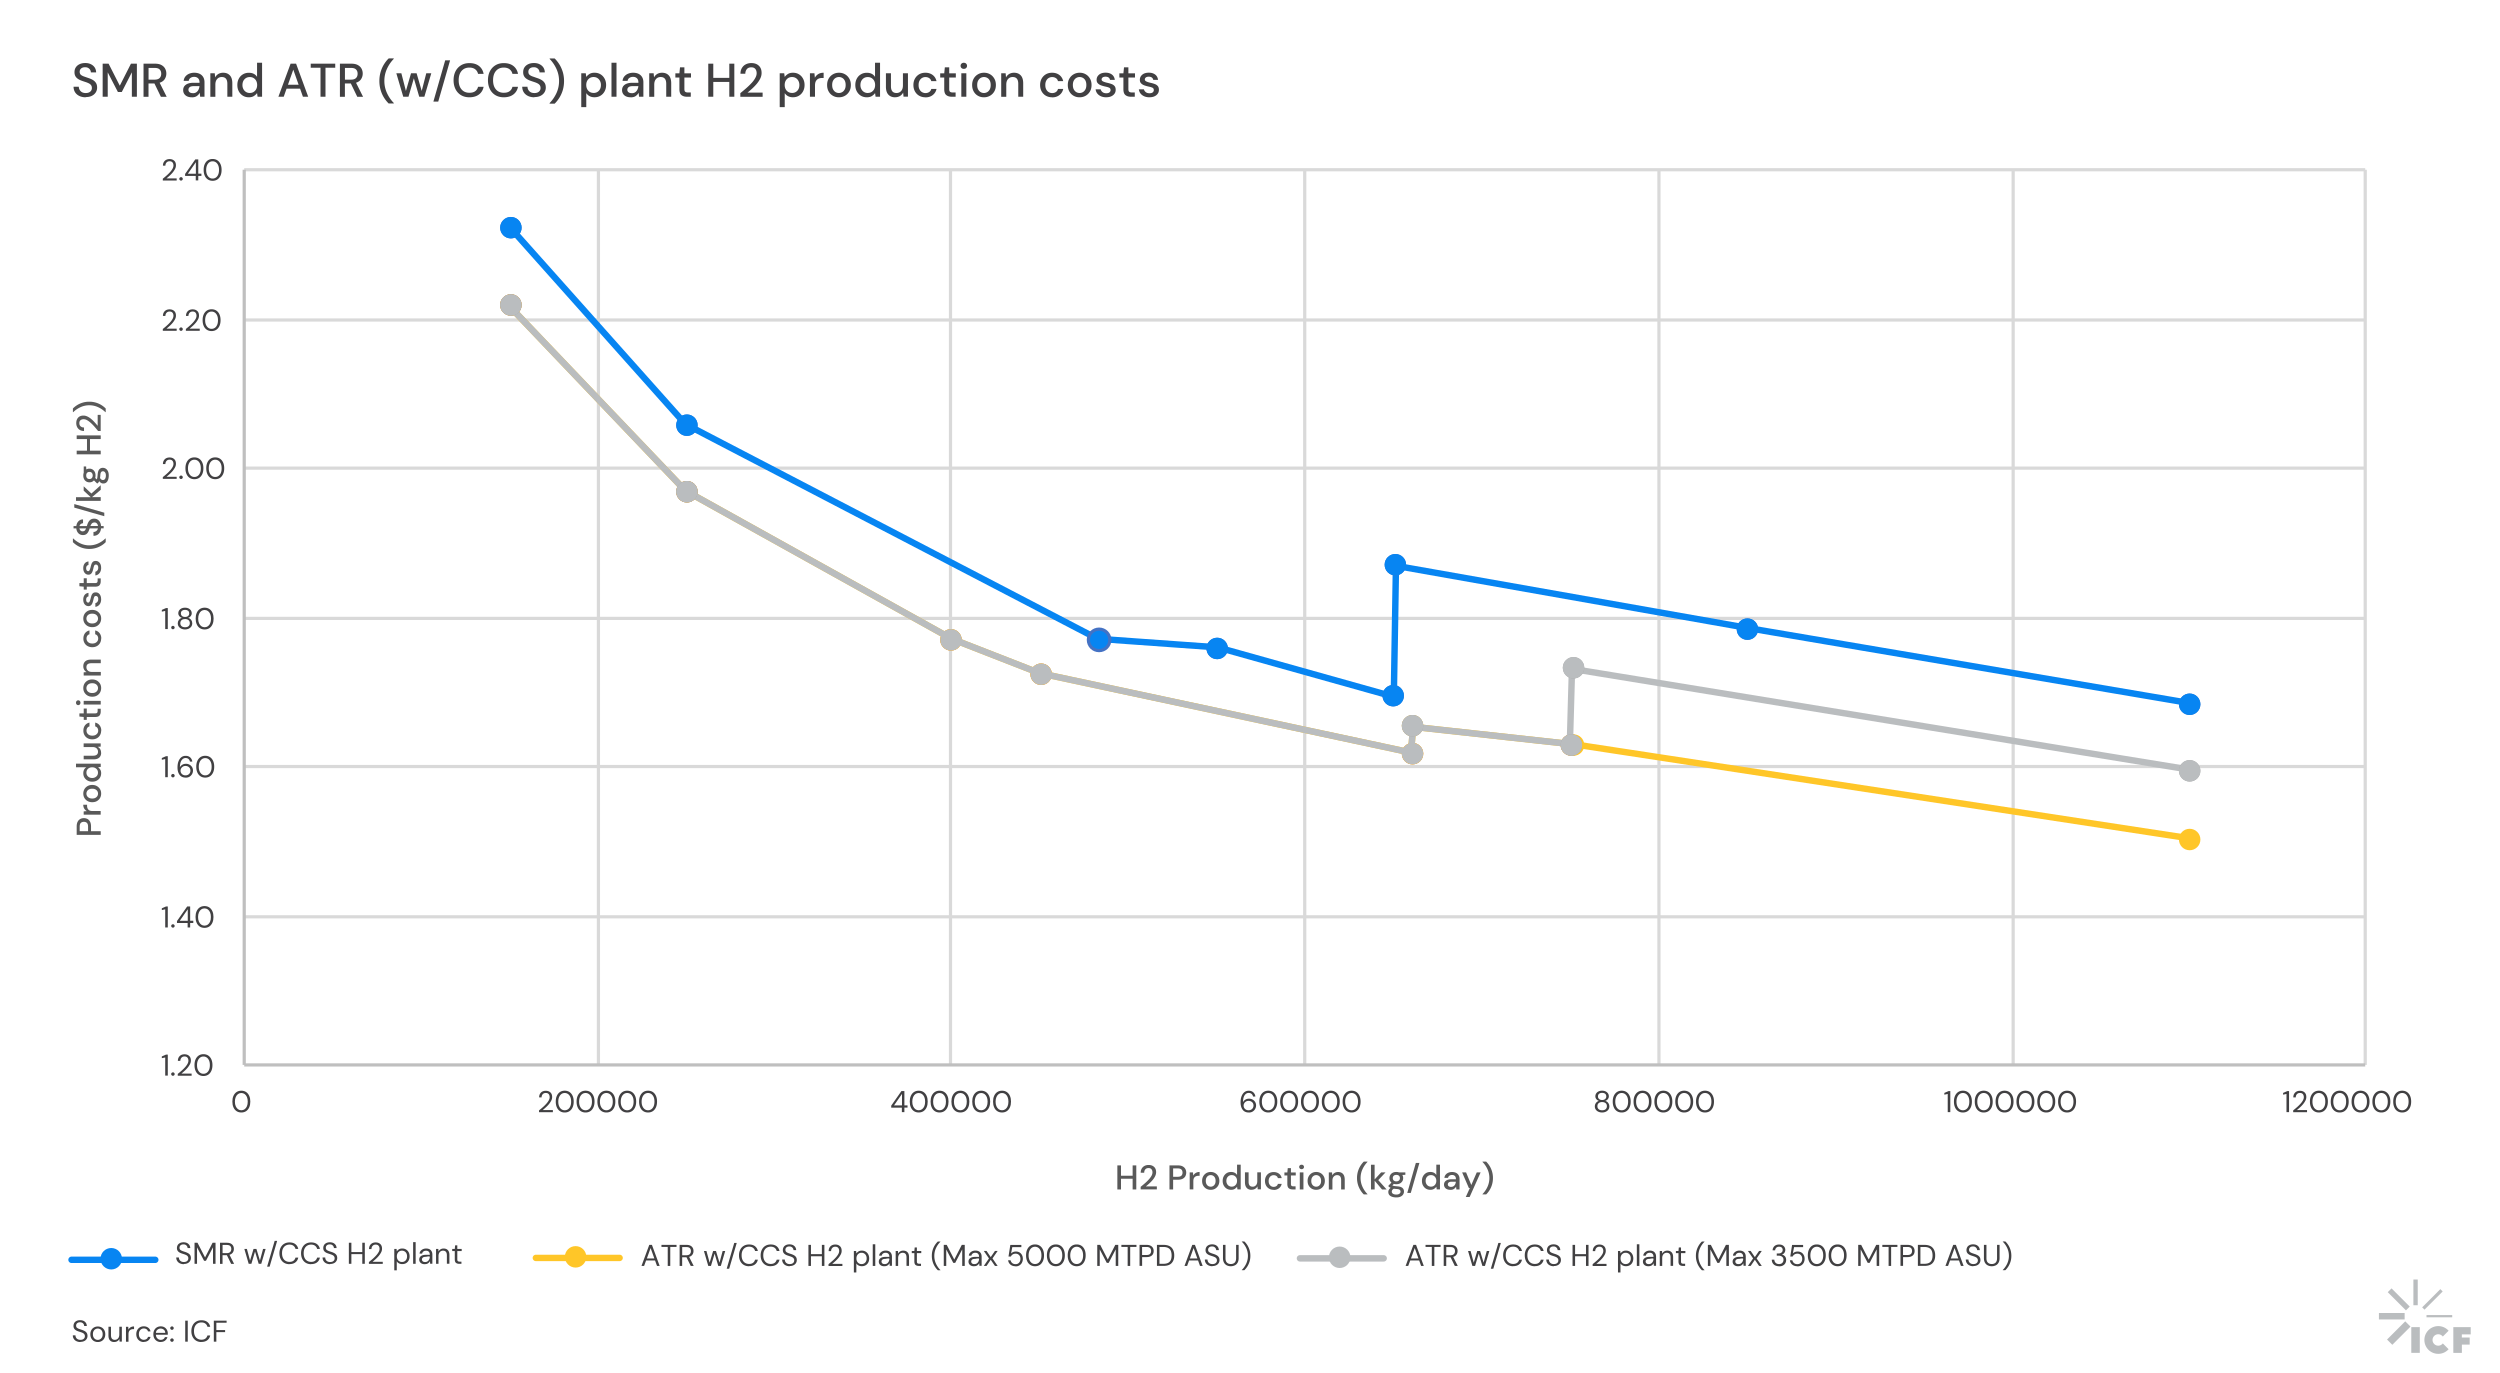<svg id="Layer_1" data-name="Layer 1" xmlns="http://www.w3.org/2000/svg" viewBox="0 0 582.27 319.88"><defs><style>.cls-1{clip-path:url(#clippath)}.cls-2,.cls-3,.cls-4,.cls-5,.cls-6,.cls-7,.cls-8{fill:none}.cls-10,.cls-11,.cls-12,.cls-13,.cls-14,.cls-15,.cls-16,.cls-2,.cls-9{stroke-width:0}.cls-17{clip-path:url(#clippath-1)}.cls-18{clip-path:url(#clippath-4)}.cls-19{clip-path:url(#clippath-3)}.cls-20{clip-path:url(#clippath-2)}.cls-21{clip-path:url(#clippath-7)}.cls-22{clip-path:url(#clippath-8)}.cls-23{clip-path:url(#clippath-6)}.cls-24{clip-path:url(#clippath-5)}.cls-25{clip-path:url(#clippath-9)}.cls-3{stroke:#4472c4}.cls-3,.cls-4,.cls-5{stroke-width:.75px}.cls-26,.cls-27,.cls-3,.cls-4,.cls-5,.cls-6,.cls-7,.cls-8{stroke-linejoin:round}.cls-4{stroke:#d9d9d9}.cls-5{stroke:#bfbfbf}.cls-28{clip-path:url(#clippath-16)}.cls-26,.cls-27,.cls-6,.cls-7,.cls-8{stroke-linecap:round;stroke-width:1.5px}.cls-12,.cls-26{fill:#414042}.cls-26,.cls-8{stroke:#ffc628}.cls-27{fill:#808285}.cls-27,.cls-7{stroke:#0785f2}.cls-6{stroke:#babdbf}.cls-9{fill:#595959}.cls-10{fill:#4472c4}.cls-11{fill:#0785f2}.cls-13{fill:#a5a5a5}.cls-14{fill:#babdbf}.cls-15{fill:#ffc628}.cls-16{fill:#ed7d31}</style><clipPath id="clippath"><path class="cls-2" d="M-.12 1.03h576v293h-576z"/></clipPath><clipPath id="clippath-1"><path class="cls-2" d="M-.12 1.03h576v293h-576z"/></clipPath><clipPath id="clippath-2"><path class="cls-2" d="M-.12 1.03h576v293h-576z"/></clipPath><clipPath id="clippath-3"><path class="cls-2" d="M-.12 1.03h576v293h-576z"/></clipPath><clipPath id="clippath-4"><path class="cls-2" d="M56.88 39.03h494v209h-494z"/></clipPath><clipPath id="clippath-5"><path class="cls-2" d="M-.12 1.03h576v293h-576z"/></clipPath><clipPath id="clippath-6"><path class="cls-2" d="M56.88 39.03h494v209h-494z"/></clipPath><clipPath id="clippath-7"><path class="cls-2" d="M-.12 1.03h576v293h-576z"/></clipPath><clipPath id="clippath-8"><path class="cls-2" d="M56.88 39.03h494v209h-494z"/></clipPath><clipPath id="clippath-9"><path class="cls-2" d="M-.12 1.03h576v293h-576z"/></clipPath><clipPath id="clippath-16"><path class="cls-2" d="M554.07 298.01h21.39v17.31h-21.39z"/></clipPath></defs><path class="cls-1 cls-4" d="M56.88 39.53h494m-494 35h494m-494 34.5h494m-494 35h494m-494 34.5h494m-494 35h494"/><path class="cls-17 cls-4" d="M550.88 39.53v208.5m-82-208.5v208.5m-82.5-208.5v208.5m-82.5-208.5v208.5m-82.5-208.5v208.5m-82-208.5v208.5"/><path class="cls-20 cls-5" d="M56.88 248.03V39.53"/><path class="cls-19 cls-5" d="M56.88 248.03h494"/><path class="cls-18 cls-7" d="M118.63 52.78l41 46 96 50 28 2 41 11.5.5-30.5 82 14.5 103 17.5"/><g class="cls-24"><circle class="cls-10" cx="118.99" cy="53.03" r="2.5"/><circle class="cls-11" cx="118.99" cy="53.03" r="2.5"/><circle class="cls-10" cx="159.99" cy="99.03" r="2.5"/><circle class="cls-11" cx="159.99" cy="99.03" r="2.5"/><circle class="cls-11" cx="255.99" cy="149.03" r="2.5"/><circle class="cls-3" cx="255.99" cy="149.03" r="2.5"/><circle class="cls-10" cx="283.49" cy="151.03" r="2.5"/><circle class="cls-11" cx="283.49" cy="151.03" r="2.5"/><circle class="cls-10" cx="324.49" cy="162.03" r="2.5"/><circle class="cls-11" cx="324.49" cy="162.03" r="2.5"/><circle class="cls-10" cx="324.99" cy="131.53" r="2.5"/><circle class="cls-11" cx="324.99" cy="131.53" r="2.5"/><circle class="cls-10" cx="406.99" cy="146.53" r="2.5"/><circle class="cls-11" cx="406.99" cy="146.53" r="2.5"/><circle class="cls-10" cx="509.99" cy="164.03" r="2.5"/><circle class="cls-11" cx="509.99" cy="164.03" r="2.5"/></g><path class="cls-23 cls-8" d="M118.63 71.28l41 43 62 34.5 20.5 8 86.5 18.5.5-6 36.5 4h.5l144 22"/><g class="cls-21"><circle class="cls-16" cx="118.99" cy="71.03" r="2.5"/><circle class="cls-15" cx="118.99" cy="71.03" r="2.5"/><circle class="cls-16" cx="159.99" cy="114.53" r="2.5"/><circle class="cls-15" cx="159.99" cy="114.53" r="2.5"/><circle class="cls-16" cx="221.49" cy="149.03" r="2.5"/><circle class="cls-15" cx="221.49" cy="149.03" r="2.5"/><circle class="cls-16" cx="242.49" cy="157.03" r="2.5"/><circle class="cls-15" cx="242.49" cy="157.03" r="2.5"/><circle class="cls-16" cx="328.99" cy="175.53" r="2.5"/><circle class="cls-15" cx="328.99" cy="175.53" r="2.5"/><circle class="cls-15" cx="328.99" cy="169.03" r="2.5"/><circle class="cls-16" cx="365.99" cy="173.53" r="2.5"/><circle class="cls-15" cx="365.99" cy="173.53" r="2.5"/><circle class="cls-15" cx="366.49" cy="173.53" r="2.5"/><circle class="cls-15" cx="509.99" cy="195.53" r="2.5"/></g><path class="cls-22 cls-6" d="M118.63 71.28l41 43 62 34.5 20.5 8 86.5 18.5.5-6 36.5 4 .5-17.5 144 23.5"/><g class="cls-25"><circle class="cls-13" cx="118.99" cy="71.03" r="2.5"/><circle class="cls-14" cx="118.99" cy="71.03" r="2.5"/><circle class="cls-13" cx="159.99" cy="114.53" r="2.5"/><circle class="cls-14" cx="159.99" cy="114.53" r="2.5"/><circle class="cls-14" cx="221.49" cy="149.03" r="2.5"/><circle class="cls-14" cx="242.49" cy="157.03" r="2.5"/><circle class="cls-14" cx="328.99" cy="175.53" r="2.5"/><circle class="cls-13" cx="328.99" cy="169.03" r="2.5"/><circle class="cls-14" cx="328.99" cy="169.03" r="2.5"/><circle class="cls-13" cx="365.99" cy="173.53" r="2.5"/><circle class="cls-14" cx="365.99" cy="173.53" r="2.5"/><circle class="cls-13" cx="366.49" cy="155.53" r="2.5"/><circle class="cls-14" cx="366.49" cy="155.53" r="2.5"/><circle class="cls-13" cx="509.99" cy="179.53" r="2.5"/><circle class="cls-14" cx="509.99" cy="179.53" r="2.5"/></g><path class="cls-12" d="M38.48 250.53v-4.24l-.79.17v-.41l.99-.43h.4v4.9h-.6zM40.28 250.56c-.12 0-.21-.04-.29-.12-.08-.08-.12-.17-.12-.28s.04-.21.12-.28.17-.12.29-.12.21.04.28.12c.08.08.12.17.12.28s-.04.21-.12.28c-.08.08-.17.12-.28.12zM41.4 250.53v-.41c.33-.26.65-.53.94-.79.3-.27.56-.53.79-.79s.41-.52.55-.77c.13-.25.2-.49.2-.73 0-.17-.03-.33-.09-.48a.77.77 0 0 0-.28-.36c-.13-.09-.31-.14-.53-.14s-.39.05-.54.14c-.14.1-.25.22-.33.38-.07.16-.11.33-.11.51h-.57c0-.32.07-.6.2-.83.14-.23.32-.41.55-.53s.5-.18.79-.18c.43 0 .79.12 1.07.37s.42.61.42 1.09c0 .29-.07.58-.22.86s-.33.55-.55.82c-.22.26-.46.51-.72.74-.25.23-.49.43-.71.62h2.37v.49H41.4zM47.39 250.61c-.43 0-.81-.11-1.12-.32-.31-.21-.56-.51-.72-.89-.17-.38-.25-.82-.25-1.33s.08-.95.25-1.33c.17-.38.41-.68.72-.89.31-.21.69-.32 1.12-.32s.81.11 1.12.32c.31.21.55.51.72.89.17.38.25.82.25 1.33s-.08.95-.25 1.33c-.17.38-.41.68-.72.89-.31.21-.69.32-1.12.32zm0-.52c.28 0 .54-.08.77-.24.23-.16.4-.39.53-.69.13-.3.19-.66.19-1.08s-.06-.78-.19-1.08c-.13-.3-.31-.53-.53-.69-.23-.16-.48-.24-.77-.24s-.55.08-.77.24c-.22.16-.4.39-.53.69-.13.3-.2.66-.2 1.08s.06.78.2 1.08c.13.3.31.53.53.69.22.16.48.24.77.24z"/><path class="cls-2" d="M-.12 1.03h576v293h-576z"/><path class="cls-12" d="M38.48 216.03v-4.24l-.79.17v-.41l.99-.43h.4v4.9h-.6zM40.28 216.06c-.12 0-.21-.04-.29-.12-.08-.08-.12-.17-.12-.28s.04-.21.12-.28.17-.12.29-.12.21.04.28.12c.08.08.12.17.12.28s-.04.21-.12.28c-.08.08-.17.12-.28.12zM43.7 216.03v-1.05h-2.48v-.46l2.38-3.4h.69v3.33h.73v.52h-.73v1.05h-.58zm-1.83-1.57h1.86v-2.68l-1.86 2.68zM47.63 216.11c-.43 0-.81-.11-1.12-.32-.31-.21-.56-.51-.72-.89-.17-.38-.25-.82-.25-1.33s.08-.95.25-1.33c.17-.38.41-.68.72-.89.31-.21.69-.32 1.12-.32s.81.11 1.12.32c.31.21.55.51.72.89.17.38.25.82.25 1.33s-.08.95-.25 1.33c-.17.38-.41.68-.72.89-.31.21-.69.32-1.12.32zm0-.52c.28 0 .54-.08.77-.24.23-.16.4-.39.53-.69.13-.3.19-.66.19-1.08s-.06-.78-.19-1.08c-.13-.3-.31-.53-.53-.69-.23-.16-.48-.24-.77-.24s-.55.08-.77.24c-.22.16-.4.39-.53.69-.13.3-.2.66-.2 1.08s.06.78.2 1.08c.13.3.31.53.53.69.22.16.48.24.77.24z"/><path class="cls-2" d="M-.12 1.03h576v293h-576z"/><path class="cls-12" d="M38.48 181.03v-4.24l-.79.17v-.41l.99-.43h.4v4.9h-.6zM40.28 181.06c-.12 0-.21-.04-.29-.12-.08-.08-.12-.17-.12-.28s.04-.21.12-.28.17-.12.29-.12.21.04.28.12c.08.08.12.17.12.28s-.04.21-.12.28c-.08.08-.17.12-.28.12zM43.24 181.11c-.35 0-.65-.07-.9-.2-.24-.13-.44-.31-.58-.54a2.3 2.3 0 0 1-.32-.75c-.07-.28-.1-.56-.1-.85 0-.54.07-1.02.22-1.42s.37-.73.65-.96c.28-.23.62-.35 1.03-.35.31 0 .57.06.79.18s.39.28.52.49.21.43.24.68h-.55c-.05-.27-.17-.47-.34-.62s-.4-.22-.67-.22c-.37 0-.68.17-.93.52s-.38.89-.4 1.63c.11-.22.29-.41.54-.57.24-.16.54-.24.89-.24.28 0 .54.07.79.2s.44.31.6.55c.15.24.23.51.23.83 0 .28-.07.54-.2.79-.14.25-.33.46-.58.62-.25.16-.56.24-.91.24zm-.04-.52c.22 0 .42-.05.59-.14.17-.09.31-.22.41-.39.1-.17.15-.36.15-.57 0-.33-.11-.6-.33-.79-.22-.2-.49-.3-.82-.3-.22 0-.42.05-.59.15-.17.1-.31.23-.41.4-.1.17-.15.35-.15.55 0 .21.05.4.15.56.1.17.24.3.41.39.17.09.37.14.59.14zM47.8 181.11c-.43 0-.81-.11-1.12-.32-.31-.21-.56-.51-.72-.89-.17-.38-.25-.82-.25-1.33s.08-.95.25-1.33c.17-.38.41-.68.72-.89.31-.21.69-.32 1.12-.32s.81.11 1.12.32c.31.21.55.51.72.89.17.38.25.82.25 1.33s-.08.95-.25 1.33c-.17.38-.41.68-.72.89-.31.21-.69.32-1.12.32zm0-.52c.28 0 .54-.08.77-.24.23-.16.4-.39.53-.69.13-.3.19-.66.19-1.08s-.06-.78-.19-1.08c-.13-.3-.31-.53-.53-.69-.23-.16-.48-.24-.77-.24s-.55.08-.77.24c-.22.16-.4.39-.53.69-.13.3-.2.66-.2 1.08s.06.78.2 1.08c.13.3.31.53.53.69.22.16.48.24.77.24z"/><path class="cls-2" d="M-.12 1.03h576v293h-576z"/><path class="cls-12" d="M38.48 146.53v-4.24l-.79.17v-.41l.99-.43h.4v4.9h-.6zM40.28 146.56c-.12 0-.21-.04-.29-.12-.08-.08-.12-.17-.12-.28s.04-.21.12-.28.17-.12.29-.12.21.04.28.12c.08.08.12.17.12.28s-.04.21-.12.28c-.08.08-.17.12-.28.12zM43.1 146.61c-.32 0-.61-.06-.87-.18s-.46-.28-.61-.5c-.15-.21-.22-.46-.22-.74 0-.3.09-.57.26-.8.17-.24.41-.4.7-.48-.27-.09-.47-.23-.62-.43-.15-.2-.22-.41-.22-.64s.06-.46.19-.66.31-.36.54-.47c.23-.12.51-.18.84-.18s.61.06.84.18c.23.12.41.27.54.47.13.2.19.42.19.66s-.07.44-.22.64c-.14.2-.35.34-.62.43.29.08.52.24.7.48.18.24.26.51.26.8 0 .28-.07.53-.22.74-.15.21-.35.38-.61.5s-.55.18-.87.18zm0-.52c.37 0 .65-.09.83-.26.18-.17.28-.4.28-.68 0-.32-.1-.56-.3-.72s-.47-.25-.81-.25-.6.08-.8.25-.3.4-.3.72c0 .28.09.51.28.68.18.17.46.26.83.26zm0-2.39c.3 0 .54-.08.71-.23.17-.15.26-.35.26-.6 0-.27-.09-.48-.26-.62s-.41-.21-.71-.21-.54.07-.71.21c-.17.14-.26.35-.26.62 0 .25.09.45.26.6.17.15.41.23.71.23zM47.66 146.61c-.43 0-.81-.11-1.12-.32-.31-.21-.56-.51-.72-.89-.17-.38-.25-.82-.25-1.33s.08-.95.25-1.33c.17-.38.41-.68.72-.89.31-.21.69-.32 1.12-.32s.81.11 1.12.32c.31.21.55.51.72.89.17.38.25.82.25 1.33s-.08.95-.25 1.33c-.17.38-.41.68-.72.89-.31.21-.69.32-1.12.32zm0-.52c.28 0 .54-.08.77-.24.23-.16.4-.39.53-.69.13-.3.19-.66.19-1.08s-.06-.78-.19-1.08c-.13-.3-.31-.53-.53-.69-.23-.16-.48-.24-.77-.24s-.55.08-.77.24c-.22.16-.4.39-.53.69-.13.3-.2.66-.2 1.08s.06.78.2 1.08c.13.3.31.53.53.69.22.16.48.24.77.24z"/><path class="cls-2" d="M-.12 1.03h576v293h-576z"/><path class="cls-12" d="M37.92 111.53v-.41c.33-.26.65-.53.94-.79.3-.27.56-.53.79-.79s.41-.52.55-.77c.13-.25.2-.49.2-.73 0-.17-.03-.33-.09-.48a.77.77 0 0 0-.28-.36c-.13-.09-.31-.14-.53-.14s-.39.05-.54.14c-.14.1-.25.22-.33.38-.07.16-.11.33-.11.51h-.57c0-.32.07-.6.2-.83.14-.23.32-.41.55-.53s.5-.18.79-.18c.43 0 .79.12 1.07.37s.42.61.42 1.09c0 .29-.07.58-.22.86s-.33.55-.55.82c-.22.26-.46.51-.72.74-.25.23-.49.43-.71.62h2.37v.49h-3.23zM42.17 111.56c-.12 0-.21-.04-.29-.12-.08-.08-.12-.17-.12-.28s.04-.21.12-.28.17-.12.29-.12.21.04.28.12c.08.08.12.17.12.28s-.04.21-.12.28c-.08.08-.17.12-.28.12zM45.28 111.61c-.43 0-.81-.11-1.12-.32-.31-.21-.56-.51-.72-.89-.17-.38-.25-.82-.25-1.33s.08-.95.25-1.33c.17-.38.41-.68.72-.89.31-.21.69-.32 1.12-.32s.81.11 1.12.32c.31.21.55.51.72.89.17.38.25.82.25 1.33s-.08.95-.25 1.33c-.17.38-.41.68-.72.89-.31.21-.69.32-1.12.32zm0-.52c.28 0 .54-.08.77-.24.23-.16.4-.39.53-.69.13-.3.19-.66.19-1.08s-.06-.78-.19-1.08c-.13-.3-.31-.53-.53-.69-.23-.16-.48-.24-.77-.24s-.55.08-.77.24c-.22.16-.4.39-.53.69-.13.3-.2.66-.2 1.08s.06.78.2 1.08c.13.3.31.53.53.69.22.16.48.24.77.24zM50.13 111.61c-.43 0-.81-.11-1.12-.32-.31-.21-.56-.51-.72-.89-.17-.38-.25-.82-.25-1.33s.08-.95.25-1.33c.17-.38.41-.68.72-.89.31-.21.69-.32 1.12-.32s.81.11 1.12.32c.31.21.55.51.72.89.17.38.25.82.25 1.33s-.08.95-.25 1.33c-.17.38-.41.68-.72.89-.31.21-.69.32-1.12.32zm0-.52c.28 0 .54-.08.77-.24.23-.16.4-.39.53-.69.13-.3.19-.66.19-1.08s-.06-.78-.19-1.08c-.13-.3-.31-.53-.53-.69-.23-.16-.48-.24-.77-.24s-.55.08-.77.24c-.22.16-.4.39-.53.69-.13.3-.2.66-.2 1.08s.06.78.2 1.08c.13.3.31.53.53.69.22.16.48.24.77.24z"/><path class="cls-2" d="M-.12 1.03h576v293h-576z"/><path class="cls-12" d="M37.92 77.03v-.41c.33-.26.65-.53.94-.79.3-.27.56-.53.79-.79s.41-.52.55-.77c.13-.25.2-.49.2-.73 0-.17-.03-.33-.09-.48a.77.77 0 0 0-.28-.36c-.13-.09-.31-.14-.53-.14s-.39.05-.54.14c-.14.1-.25.22-.33.38-.07.16-.11.33-.11.51h-.57c0-.32.07-.6.2-.83.14-.23.32-.41.55-.53s.5-.18.79-.18c.43 0 .79.12 1.07.37s.42.61.42 1.09c0 .29-.07.58-.22.86s-.33.55-.55.82c-.22.26-.46.51-.72.74-.25.23-.49.43-.71.62h2.37v.49h-3.23zM42.17 77.06c-.12 0-.21-.04-.29-.12-.08-.08-.12-.17-.12-.28s.04-.21.12-.28.17-.12.29-.12.21.04.28.12c.08.08.12.17.12.28s-.04.21-.12.28c-.08.08-.17.12-.28.12zM43.29 77.03v-.41c.33-.26.65-.53.94-.79.3-.27.56-.53.79-.79s.41-.52.55-.77c.13-.25.2-.49.2-.73 0-.17-.03-.33-.09-.48a.77.77 0 0 0-.28-.36c-.13-.09-.31-.14-.53-.14s-.39.05-.54.14c-.14.1-.25.22-.33.38-.07.16-.11.33-.11.51h-.57c0-.32.07-.6.2-.83.14-.23.32-.41.55-.53s.5-.18.79-.18c.43 0 .79.12 1.07.37s.42.61.42 1.09c0 .29-.07.58-.22.86s-.33.55-.55.82c-.22.26-.46.51-.72.74-.25.23-.49.43-.71.62h2.37v.49h-3.23zM49.28 77.11c-.43 0-.81-.11-1.12-.32-.31-.21-.56-.51-.72-.89-.17-.38-.25-.82-.25-1.33s.08-.95.25-1.33c.17-.38.41-.68.72-.89.31-.21.69-.32 1.12-.32s.81.11 1.12.32c.31.21.55.51.72.89.17.38.25.82.25 1.33s-.08.95-.25 1.33c-.17.38-.41.68-.72.89-.31.21-.69.32-1.12.32zm0-.52c.28 0 .54-.08.77-.24.23-.16.4-.39.53-.69.13-.3.19-.66.19-1.08s-.06-.78-.19-1.08c-.13-.3-.31-.53-.53-.69-.23-.16-.48-.24-.77-.24s-.55.08-.77.24c-.22.16-.4.39-.53.69-.13.3-.2.66-.2 1.08s.06.78.2 1.08c.13.3.31.53.53.69.22.16.48.24.77.24z"/><path class="cls-2" d="M-.12 1.03h576v293h-576z"/><path class="cls-12" d="M37.92 42.03v-.41c.33-.26.65-.53.94-.79.3-.27.56-.53.79-.79s.41-.52.55-.77c.13-.25.2-.49.2-.73 0-.17-.03-.33-.09-.48a.77.77 0 0 0-.28-.36c-.13-.09-.31-.14-.53-.14s-.39.05-.54.14c-.14.1-.25.22-.33.38-.07.16-.11.33-.11.51h-.57c0-.32.07-.6.2-.83.14-.23.32-.41.55-.53s.5-.18.79-.18c.43 0 .79.12 1.07.37s.42.61.42 1.09c0 .29-.07.58-.22.86s-.33.55-.55.82c-.22.26-.46.51-.72.74-.25.23-.49.43-.71.62h2.37v.49h-3.23zM42.17 42.06c-.12 0-.21-.04-.29-.12-.08-.08-.12-.17-.12-.28s.04-.21.12-.28.17-.12.29-.12.21.04.28.12c.08.08.12.17.12.28s-.04.21-.12.28c-.08.08-.17.12-.28.12zM45.59 42.03v-1.05h-2.48v-.46l2.38-3.4h.69v3.33h.73v.52h-.73v1.05h-.58zm-1.83-1.57h1.86v-2.68l-1.86 2.68zM49.52 42.11c-.43 0-.81-.11-1.12-.32-.31-.21-.56-.51-.72-.89-.17-.38-.25-.82-.25-1.33s.08-.95.25-1.33c.17-.38.41-.68.72-.89.31-.21.69-.32 1.12-.32s.81.11 1.12.32c.31.21.55.51.72.89.17.38.25.82.25 1.33s-.08.95-.25 1.33c-.17.38-.41.68-.72.89-.31.21-.69.32-1.12.32zm0-.52c.28 0 .54-.08.77-.24.23-.16.4-.39.53-.69.13-.3.19-.66.19-1.08s-.06-.78-.19-1.08c-.13-.3-.31-.53-.53-.69-.23-.16-.48-.24-.77-.24s-.55.08-.77.24c-.22.16-.4.39-.53.69-.13.3-.2.66-.2 1.08s.06.78.2 1.08c.13.3.31.53.53.69.22.16.48.24.77.24z"/><path class="cls-2" d="M-.12 1.03h576v293h-576z"/><path class="cls-12" d="M56.21 259.11c-.43 0-.81-.11-1.12-.32-.31-.21-.56-.51-.72-.89-.17-.38-.25-.82-.25-1.33s.08-.95.25-1.33c.17-.38.41-.68.72-.89.31-.21.69-.32 1.12-.32s.81.11 1.12.32c.31.21.55.51.72.89.17.38.25.82.25 1.33s-.08.95-.25 1.33c-.17.38-.41.68-.72.89-.31.21-.69.32-1.12.32zm0-.52c.28 0 .54-.08.77-.24.23-.16.4-.39.53-.69.13-.3.19-.66.19-1.08s-.06-.78-.19-1.08c-.13-.3-.31-.53-.53-.69-.23-.16-.48-.24-.77-.24s-.55.08-.77.24c-.22.16-.4.39-.53.69-.13.3-.2.66-.2 1.08s.06.78.2 1.08c.13.3.31.53.53.69.22.16.48.24.77.24z"/><path class="cls-2" d="M-.12 1.03h576v293h-576z"/><g><path class="cls-12" d="M125.54 259.03v-.41c.33-.26.65-.53.94-.79.3-.27.56-.53.79-.79s.41-.52.55-.77c.13-.25.2-.49.2-.73 0-.17-.03-.33-.09-.48a.77.77 0 0 0-.28-.36c-.13-.09-.31-.14-.53-.14s-.39.05-.54.14c-.14.1-.25.22-.33.38-.07.16-.11.33-.11.51h-.57c0-.32.07-.6.2-.83.14-.23.32-.41.55-.53s.5-.18.79-.18c.43 0 .79.12 1.07.37s.42.61.42 1.09c0 .29-.07.58-.22.86s-.33.55-.55.82c-.22.26-.46.51-.72.74-.25.23-.49.43-.71.62h2.37v.49h-3.23zM131.53 259.11c-.43 0-.81-.11-1.12-.32-.31-.21-.56-.51-.72-.89-.17-.38-.25-.82-.25-1.33s.08-.95.25-1.33c.17-.38.41-.68.72-.89.31-.21.69-.32 1.12-.32s.81.11 1.12.32c.31.21.55.51.72.89.17.38.25.82.25 1.33s-.08.95-.25 1.33c-.17.38-.41.68-.72.89-.31.21-.69.32-1.12.32zm0-.52c.28 0 .54-.08.77-.24.23-.16.4-.39.53-.69.13-.3.19-.66.19-1.08s-.06-.78-.19-1.08c-.13-.3-.31-.53-.53-.69-.23-.16-.48-.24-.77-.24s-.55.08-.77.24c-.22.16-.4.39-.53.69-.13.3-.2.66-.2 1.08s.06.78.2 1.08c.13.3.31.53.53.69.22.16.48.24.77.24zM136.38 259.11c-.43 0-.81-.11-1.12-.32-.31-.21-.56-.51-.72-.89-.17-.38-.25-.82-.25-1.33s.08-.95.25-1.33c.17-.38.41-.68.72-.89.31-.21.69-.32 1.12-.32s.81.11 1.12.32c.31.21.55.51.72.89.17.38.25.82.25 1.33s-.08.95-.25 1.33c-.17.38-.41.68-.72.89-.31.21-.69.32-1.12.32zm0-.52c.28 0 .54-.08.77-.24.23-.16.4-.39.53-.69.13-.3.19-.66.19-1.08s-.06-.78-.19-1.08c-.13-.3-.31-.53-.53-.69-.23-.16-.48-.24-.77-.24s-.55.08-.77.24c-.22.16-.4.39-.53.69-.13.3-.2.66-.2 1.08s.06.78.2 1.08c.13.3.31.53.53.69.22.16.48.24.77.24zM141.23 259.11c-.43 0-.81-.11-1.12-.32-.31-.21-.56-.51-.72-.89-.17-.38-.25-.82-.25-1.33s.08-.95.25-1.33c.17-.38.41-.68.72-.89.31-.21.69-.32 1.12-.32s.81.11 1.12.32c.31.21.55.51.72.89.17.38.25.82.25 1.33s-.08.95-.25 1.33c-.17.38-.41.68-.72.89-.31.21-.69.32-1.12.32zm0-.52c.28 0 .54-.08.77-.24.23-.16.4-.39.53-.69.13-.3.19-.66.19-1.08s-.06-.78-.19-1.08c-.13-.3-.31-.53-.53-.69-.23-.16-.48-.24-.77-.24s-.55.08-.77.24c-.22.16-.4.39-.53.69-.13.3-.2.66-.2 1.08s.06.78.2 1.08c.13.3.31.53.53.69.22.16.48.24.77.24zM146.08 259.11c-.43 0-.81-.11-1.12-.32-.31-.21-.56-.51-.72-.89-.17-.38-.25-.82-.25-1.33s.08-.95.25-1.33c.17-.38.41-.68.72-.89.31-.21.69-.32 1.12-.32s.81.11 1.12.32c.31.21.55.51.72.89.17.38.25.82.25 1.33s-.08.95-.25 1.33c-.17.38-.41.68-.72.89-.31.21-.69.32-1.12.32zm0-.52c.28 0 .54-.08.77-.24.23-.16.4-.39.53-.69.13-.3.19-.66.19-1.08s-.06-.78-.19-1.08c-.13-.3-.31-.53-.53-.69-.23-.16-.48-.24-.77-.24s-.55.08-.77.24c-.22.16-.4.39-.53.69-.13.3-.2.66-.2 1.08s.06.78.2 1.08c.13.3.31.53.53.69.22.16.48.24.77.24zM150.94 259.11c-.43 0-.81-.11-1.12-.32-.31-.21-.56-.51-.72-.89-.17-.38-.25-.82-.25-1.33s.08-.95.25-1.33c.17-.38.41-.68.72-.89.31-.21.69-.32 1.12-.32s.81.11 1.12.32c.31.21.55.51.72.89.17.38.25.82.25 1.33s-.08.95-.25 1.33c-.17.38-.41.68-.72.89-.31.21-.69.32-1.12.32zm0-.52c.28 0 .54-.08.77-.24.23-.16.4-.39.53-.69.13-.3.19-.66.19-1.08s-.06-.78-.19-1.08c-.13-.3-.31-.53-.53-.69-.23-.16-.48-.24-.77-.24s-.55.08-.77.24c-.22.16-.4.39-.53.69-.13.3-.2.66-.2 1.08s.06.78.2 1.08c.13.3.31.53.53.69.22.16.48.24.77.24z"/></g><path class="cls-2" d="M-.12 1.03h576v293h-576z"/><g><path class="cls-12" d="M210.05 259.03v-1.05h-2.48v-.46l2.38-3.4h.69v3.33h.73v.52h-.73v1.05h-.58zm-1.83-1.57h1.86v-2.68l-1.86 2.68zM213.98 259.11c-.43 0-.81-.11-1.12-.32-.31-.21-.56-.51-.72-.89-.17-.38-.25-.82-.25-1.33s.08-.95.25-1.33c.17-.38.41-.68.72-.89.31-.21.69-.32 1.12-.32s.81.11 1.12.32c.31.21.55.51.72.89.17.38.25.82.25 1.33s-.08.95-.25 1.33c-.17.38-.41.68-.72.89-.31.21-.69.32-1.12.32zm0-.52c.28 0 .54-.08.77-.24.23-.16.4-.39.53-.69.13-.3.19-.66.19-1.08s-.06-.78-.19-1.08c-.13-.3-.31-.53-.53-.69-.23-.16-.48-.24-.77-.24s-.55.08-.77.24c-.22.16-.4.39-.53.69-.13.3-.2.66-.2 1.08s.06.78.2 1.08c.13.3.31.53.53.69.22.16.48.24.77.24zM218.83 259.11c-.43 0-.81-.11-1.12-.32-.31-.21-.56-.51-.72-.89-.17-.38-.25-.82-.25-1.33s.08-.95.25-1.33c.17-.38.41-.68.72-.89.31-.21.69-.32 1.12-.32s.81.11 1.12.32c.31.21.55.51.72.89.17.38.25.82.25 1.33s-.08.95-.25 1.33c-.17.38-.41.68-.72.89-.31.21-.69.32-1.12.32zm0-.52c.28 0 .54-.08.77-.24.23-.16.4-.39.53-.69.13-.3.19-.66.19-1.08s-.06-.78-.19-1.08c-.13-.3-.31-.53-.53-.69-.23-.16-.48-.24-.77-.24s-.55.08-.77.24c-.22.16-.4.39-.53.69-.13.3-.2.66-.2 1.08s.06.78.2 1.08c.13.3.31.53.53.69.22.16.48.24.77.24zM223.68 259.11c-.43 0-.81-.11-1.12-.32-.31-.21-.56-.51-.72-.89-.17-.38-.25-.82-.25-1.33s.08-.95.25-1.33c.17-.38.41-.68.72-.89.31-.21.69-.32 1.12-.32s.81.11 1.12.32c.31.21.55.51.72.89.17.38.25.82.25 1.33s-.08.95-.25 1.33c-.17.38-.41.68-.72.89-.31.21-.69.32-1.12.32zm0-.52c.28 0 .54-.08.77-.24.23-.16.4-.39.53-.69.13-.3.19-.66.19-1.08s-.06-.78-.19-1.08c-.13-.3-.31-.53-.53-.69-.23-.16-.48-.24-.77-.24s-.55.08-.77.24c-.22.16-.4.39-.53.69-.13.3-.2.66-.2 1.08s.06.78.2 1.08c.13.3.31.53.53.69.22.16.48.24.77.24zM228.53 259.11c-.43 0-.81-.11-1.12-.32-.31-.21-.56-.51-.72-.89-.17-.38-.25-.82-.25-1.33s.08-.95.25-1.33c.17-.38.41-.68.72-.89.31-.21.69-.32 1.12-.32s.81.11 1.12.32c.31.21.55.51.72.89.17.38.25.82.25 1.33s-.08.95-.25 1.33c-.17.38-.41.68-.72.89-.31.21-.69.32-1.12.32zm0-.52c.28 0 .54-.08.77-.24.23-.16.4-.39.53-.69.13-.3.19-.66.19-1.08s-.06-.78-.19-1.08c-.13-.3-.31-.53-.53-.69-.23-.16-.48-.24-.77-.24s-.55.08-.77.24c-.22.16-.4.39-.53.69-.13.3-.2.66-.2 1.08s.06.78.2 1.08c.13.3.31.53.53.69.22.16.48.24.77.24zM233.38 259.11c-.43 0-.81-.11-1.12-.32-.31-.21-.56-.51-.72-.89-.17-.38-.25-.82-.25-1.33s.08-.95.25-1.33c.17-.38.41-.68.72-.89.31-.21.69-.32 1.12-.32s.81.11 1.12.32c.31.21.55.51.72.89.17.38.25.82.25 1.33s-.08.95-.25 1.33c-.17.38-.41.68-.72.89-.31.21-.69.32-1.12.32zm0-.52c.28 0 .54-.08.77-.24.23-.16.4-.39.53-.69.13-.3.19-.66.19-1.08s-.06-.78-.19-1.08c-.13-.3-.31-.53-.53-.69-.23-.16-.48-.24-.77-.24s-.55.08-.77.24c-.22.16-.4.39-.53.69-.13.3-.2.66-.2 1.08s.06.78.2 1.08c.13.3.31.53.53.69.22.16.48.24.77.24z"/></g><path class="cls-2" d="M-.12 1.03h576v293h-576z"/><g><path class="cls-12" d="M290.84 259.11c-.35 0-.65-.07-.9-.2-.24-.13-.44-.31-.58-.54a2.3 2.3 0 0 1-.32-.75c-.07-.28-.1-.56-.1-.85 0-.54.07-1.02.22-1.42s.37-.73.65-.96c.28-.23.62-.35 1.03-.35.31 0 .57.06.79.18.22.12.39.28.52.49.13.2.21.43.24.68h-.55a1.05 1.05 0 0 0-.34-.62c-.18-.14-.4-.22-.67-.22-.37 0-.68.17-.93.52s-.38.89-.4 1.63c.11-.22.29-.41.54-.57.24-.16.54-.24.89-.24.28 0 .54.07.79.2s.44.31.6.55c.15.24.23.51.23.83 0 .28-.07.54-.2.79s-.33.46-.58.62c-.25.16-.56.24-.91.24zm-.04-.52c.22 0 .42-.05.59-.14.17-.09.31-.22.41-.39.1-.17.15-.36.15-.57 0-.33-.11-.6-.33-.79s-.49-.3-.82-.3c-.22 0-.42.05-.59.15-.17.1-.31.23-.41.4-.1.17-.15.35-.15.55 0 .21.05.4.15.56.1.17.24.3.41.39.17.09.37.14.59.14zM295.4 259.11c-.43 0-.81-.11-1.12-.32a1.93 1.93 0 0 1-.72-.89c-.17-.38-.25-.82-.25-1.33s.08-.95.25-1.33c.17-.38.41-.68.72-.89.31-.21.69-.32 1.12-.32s.81.11 1.12.32c.31.21.55.51.72.89.17.38.25.82.25 1.33s-.08.95-.25 1.33c-.17.38-.41.68-.72.89-.31.21-.69.32-1.12.32zm0-.52c.28 0 .54-.08.77-.24s.4-.39.53-.69c.13-.3.19-.66.19-1.08s-.06-.78-.19-1.08c-.13-.3-.31-.53-.53-.69s-.48-.24-.77-.24-.55.08-.77.24c-.22.16-.4.39-.53.69-.13.3-.2.66-.2 1.08s.07.78.2 1.08c.13.3.31.53.53.69.22.16.48.24.77.24zM300.25 259.11c-.43 0-.81-.11-1.12-.32a1.93 1.93 0 0 1-.72-.89c-.17-.38-.25-.82-.25-1.33s.08-.95.25-1.33c.17-.38.41-.68.72-.89.31-.21.69-.32 1.12-.32s.81.11 1.12.32c.31.21.55.51.72.89.17.38.25.82.25 1.33s-.08.95-.25 1.33c-.17.38-.41.68-.72.89-.31.21-.69.32-1.12.32zm0-.52c.28 0 .54-.08.77-.24s.4-.39.53-.69c.13-.3.19-.66.19-1.08s-.06-.78-.19-1.08c-.13-.3-.31-.53-.53-.69s-.48-.24-.77-.24-.55.08-.77.24c-.22.16-.4.39-.53.69-.13.3-.2.66-.2 1.08s.07.78.2 1.08c.13.3.31.53.53.69.22.16.48.24.77.24zM305.1 259.11c-.43 0-.81-.11-1.12-.32-.31-.21-.56-.51-.72-.89-.17-.38-.25-.82-.25-1.33s.08-.95.25-1.33c.17-.38.41-.68.72-.89.32-.21.69-.32 1.12-.32s.81.11 1.12.32c.31.21.55.51.72.89.17.38.25.82.25 1.33s-.08.95-.25 1.33c-.17.38-.41.68-.72.89-.31.21-.69.32-1.12.32zm0-.52c.28 0 .54-.08.77-.24.23-.16.4-.39.53-.69.13-.3.19-.66.19-1.08s-.06-.78-.19-1.08c-.13-.3-.31-.53-.53-.69-.23-.16-.48-.24-.77-.24s-.55.08-.77.24-.4.39-.53.69c-.13.3-.2.66-.2 1.08s.06.78.2 1.08c.13.3.31.53.53.69s.48.24.77.24zM309.95 259.11c-.43 0-.81-.11-1.12-.32-.31-.21-.56-.51-.72-.89-.17-.38-.25-.82-.25-1.33s.08-.95.25-1.33c.17-.38.41-.68.72-.89.31-.21.69-.32 1.12-.32s.81.11 1.12.32c.31.21.55.51.72.89.17.38.25.82.25 1.33s-.08.95-.25 1.33c-.17.38-.41.68-.72.89-.31.21-.69.32-1.12.32zm0-.52c.29 0 .54-.08.77-.24s.4-.39.53-.69c.13-.3.19-.66.19-1.08s-.06-.78-.19-1.08c-.13-.3-.3-.53-.53-.69s-.48-.24-.77-.24-.54.08-.77.24-.4.39-.53.69c-.13.3-.2.66-.2 1.08s.07.78.2 1.08c.13.3.31.53.53.69s.48.24.77.24zM314.8 259.11c-.43 0-.81-.11-1.12-.32a1.93 1.93 0 0 1-.72-.89c-.17-.38-.25-.82-.25-1.33s.08-.95.25-1.33c.17-.38.41-.68.72-.89.31-.21.69-.32 1.12-.32s.81.11 1.12.32c.31.21.55.51.72.89.17.38.25.82.25 1.33s-.08.95-.25 1.33c-.17.38-.41.68-.72.89-.31.21-.69.32-1.12.32zm0-.52c.29 0 .54-.08.77-.24s.4-.39.53-.69c.13-.3.19-.66.19-1.08s-.06-.78-.19-1.08c-.13-.3-.31-.53-.53-.69s-.48-.24-.77-.24-.55.08-.77.24c-.22.16-.4.39-.53.69-.13.3-.2.66-.2 1.08s.07.78.2 1.08c.13.3.31.53.53.69.22.16.48.24.77.24z"/></g><path class="cls-2" d="M-.12 1.03h576v293h-576z"/><g><path class="cls-12" d="M373.15 259.11c-.32 0-.61-.06-.87-.18s-.46-.28-.61-.5c-.15-.21-.22-.46-.22-.74 0-.3.09-.57.26-.8.18-.24.41-.4.7-.48-.27-.09-.47-.23-.62-.43s-.22-.41-.22-.64.06-.46.19-.66.31-.36.54-.47c.23-.12.51-.18.84-.18s.61.06.84.18c.23.12.41.27.54.47.13.2.19.42.19.66s-.07.44-.22.64-.35.34-.62.43c.29.08.52.24.7.48.17.24.26.51.26.8 0 .28-.07.53-.22.74-.15.21-.35.38-.61.5s-.55.18-.87.18zm0-.52c.37 0 .65-.09.83-.26.18-.17.28-.4.28-.68 0-.32-.1-.56-.3-.72-.2-.16-.47-.25-.81-.25s-.6.08-.8.25c-.2.16-.3.4-.3.72 0 .28.09.51.28.68s.46.26.83.26zm0-2.39c.3 0 .54-.08.71-.23.17-.15.26-.35.26-.6 0-.27-.09-.48-.26-.62s-.41-.21-.71-.21-.54.07-.71.21c-.17.14-.26.35-.26.62 0 .25.09.45.26.6.17.15.41.23.71.23zM377.71 259.11c-.43 0-.81-.11-1.12-.32a1.93 1.93 0 0 1-.72-.89c-.17-.38-.25-.82-.25-1.33s.08-.95.25-1.33c.17-.38.41-.68.72-.89.31-.21.69-.32 1.12-.32s.81.11 1.12.32c.31.21.55.51.72.89.17.38.25.82.25 1.33s-.08.95-.25 1.33c-.17.38-.41.68-.72.89-.31.21-.69.32-1.12.32zm0-.52c.29 0 .54-.08.77-.24s.4-.39.53-.69c.13-.3.19-.66.19-1.08s-.06-.78-.19-1.08c-.13-.3-.31-.53-.53-.69s-.48-.24-.77-.24-.55.08-.77.24c-.22.16-.4.39-.53.69-.13.3-.2.66-.2 1.08s.07.78.2 1.08c.13.3.31.53.53.69.22.16.48.24.77.24zM382.56 259.11c-.43 0-.81-.11-1.12-.32a1.93 1.93 0 0 1-.72-.89c-.17-.38-.25-.82-.25-1.33s.08-.95.25-1.33c.17-.38.41-.68.72-.89.31-.21.69-.32 1.12-.32s.81.11 1.12.32c.31.21.55.51.72.89.17.38.25.82.25 1.33s-.08.95-.25 1.33c-.17.38-.41.68-.72.89-.31.21-.69.32-1.12.32zm0-.52c.29 0 .54-.08.77-.24s.4-.39.53-.69c.13-.3.19-.66.19-1.08s-.06-.78-.19-1.08c-.13-.3-.31-.53-.53-.69s-.48-.24-.77-.24-.55.08-.77.24c-.22.16-.4.39-.53.69-.13.3-.2.66-.2 1.08s.07.78.2 1.08c.13.3.31.53.53.69.22.16.48.24.77.24zM387.41 259.11c-.43 0-.81-.11-1.12-.32a1.93 1.93 0 0 1-.72-.89c-.17-.38-.25-.82-.25-1.33s.08-.95.25-1.33c.17-.38.41-.68.72-.89.31-.21.69-.32 1.12-.32s.81.11 1.12.32c.31.21.55.51.72.89.17.38.25.82.25 1.33s-.08.95-.25 1.33c-.17.38-.41.68-.72.89-.31.21-.69.32-1.12.32zm0-.52c.29 0 .54-.08.77-.24s.4-.39.53-.69c.13-.3.19-.66.19-1.08s-.06-.78-.19-1.08c-.13-.3-.31-.53-.53-.69s-.48-.24-.77-.24-.55.08-.77.24c-.22.16-.4.39-.53.69-.13.3-.2.66-.2 1.08s.07.78.2 1.08c.13.3.31.53.53.69.22.16.48.24.77.24zM392.26 259.11c-.43 0-.81-.11-1.12-.32a1.93 1.93 0 0 1-.72-.89c-.17-.38-.25-.82-.25-1.33s.08-.95.25-1.33c.17-.38.41-.68.72-.89.31-.21.69-.32 1.12-.32s.81.11 1.12.32c.31.21.55.51.72.89.17.38.25.82.25 1.33s-.08.95-.25 1.33c-.17.38-.41.68-.72.89-.31.21-.69.32-1.12.32zm0-.52c.29 0 .54-.08.77-.24s.4-.39.53-.69c.13-.3.19-.66.19-1.08s-.06-.78-.19-1.08c-.13-.3-.31-.53-.53-.69s-.48-.24-.77-.24-.55.08-.77.24c-.22.16-.4.39-.53.69-.13.3-.2.66-.2 1.08s.07.78.2 1.08c.13.3.31.53.53.69.22.16.48.24.77.24zM397.11 259.11c-.43 0-.81-.11-1.12-.32a1.93 1.93 0 0 1-.72-.89c-.17-.38-.25-.82-.25-1.33s.08-.95.25-1.33c.17-.38.41-.68.72-.89.31-.21.69-.32 1.12-.32s.81.11 1.12.32c.31.21.55.51.72.89.17.38.25.82.25 1.33s-.08.95-.25 1.33c-.17.38-.41.68-.72.89-.31.21-.69.32-1.12.32zm0-.52c.29 0 .54-.08.77-.24s.4-.39.53-.69c.13-.3.19-.66.19-1.08s-.06-.78-.19-1.08c-.13-.3-.31-.53-.53-.69s-.48-.24-.77-.24-.55.08-.77.24c-.22.16-.4.39-.53.69-.13.3-.2.66-.2 1.08s.07.78.2 1.08c.13.3.31.53.53.69.22.16.48.24.77.24z"/></g><path class="cls-2" d="M-.12 1.03h576v293h-576z"/><g><path class="cls-12" d="M453.64 259.03v-4.24l-.79.17v-.41l.99-.43h.4v4.9h-.59zM457.18 259.11c-.43 0-.81-.11-1.12-.32a1.93 1.93 0 0 1-.72-.89c-.17-.38-.25-.82-.25-1.33s.08-.95.25-1.33c.17-.38.41-.68.72-.89.31-.21.69-.32 1.12-.32s.81.11 1.12.32c.31.21.55.51.72.89.17.38.25.82.25 1.33s-.08.95-.25 1.33c-.17.38-.41.68-.72.89-.31.21-.69.32-1.12.32zm0-.52c.29 0 .54-.08.77-.24s.4-.39.53-.69c.13-.3.19-.66.19-1.08s-.06-.78-.19-1.08c-.13-.3-.31-.53-.53-.69s-.48-.24-.77-.24-.55.08-.77.24c-.22.16-.4.39-.53.69-.13.3-.2.66-.2 1.08s.07.78.2 1.08c.13.3.31.53.53.69.22.16.48.24.77.24zM462.03 259.11c-.43 0-.81-.11-1.12-.32a1.93 1.93 0 0 1-.72-.89c-.17-.38-.25-.82-.25-1.33s.08-.95.25-1.33c.17-.38.41-.68.72-.89.31-.21.69-.32 1.12-.32s.81.11 1.12.32c.31.21.55.51.72.89.17.38.25.82.25 1.33s-.08.95-.25 1.33c-.17.38-.41.68-.72.89-.31.21-.69.32-1.12.32zm0-.52c.29 0 .54-.08.77-.24s.4-.39.53-.69c.13-.3.19-.66.19-1.08s-.06-.78-.19-1.08c-.13-.3-.31-.53-.53-.69s-.48-.24-.77-.24-.55.08-.77.24c-.22.16-.4.39-.53.69-.13.3-.2.66-.2 1.08s.07.78.2 1.08c.13.3.31.53.53.69.22.16.48.24.77.24zM466.88 259.11c-.43 0-.81-.11-1.12-.32a1.93 1.93 0 0 1-.72-.89c-.17-.38-.25-.82-.25-1.33s.08-.95.25-1.33c.17-.38.41-.68.72-.89.31-.21.69-.32 1.12-.32s.81.11 1.12.32c.31.21.55.51.72.89.17.38.25.82.25 1.33s-.08.95-.25 1.33c-.17.38-.41.68-.72.89-.31.21-.69.32-1.12.32zm0-.52c.29 0 .54-.08.77-.24s.4-.39.53-.69c.13-.3.19-.66.19-1.08s-.06-.78-.19-1.08c-.13-.3-.31-.53-.53-.69s-.48-.24-.77-.24-.55.08-.77.24c-.22.16-.4.39-.53.69-.13.3-.2.66-.2 1.08s.07.78.2 1.08c.13.3.31.53.53.69.22.16.48.24.77.24zM471.74 259.11c-.43 0-.81-.11-1.12-.32a1.93 1.93 0 0 1-.72-.89c-.17-.38-.25-.82-.25-1.33s.08-.95.25-1.33c.17-.38.41-.68.72-.89.31-.21.69-.32 1.12-.32s.81.11 1.12.32c.31.21.55.51.72.89.17.38.25.82.25 1.33s-.08.95-.25 1.33c-.17.38-.41.68-.72.89-.31.21-.69.32-1.12.32zm0-.52c.29 0 .54-.08.77-.24s.4-.39.53-.69c.13-.3.19-.66.19-1.08s-.06-.78-.19-1.08c-.13-.3-.31-.53-.53-.69s-.48-.24-.77-.24-.55.08-.77.24c-.22.16-.4.39-.53.69-.13.3-.2.66-.2 1.08s.07.78.2 1.08c.13.3.31.53.53.69.22.16.48.24.77.24zM476.59 259.11c-.43 0-.81-.11-1.12-.32a1.93 1.93 0 0 1-.72-.89c-.17-.38-.25-.82-.25-1.33s.08-.95.25-1.33c.17-.38.41-.68.72-.89.31-.21.69-.32 1.12-.32s.81.11 1.12.32c.31.21.55.51.72.89.17.38.25.82.25 1.33s-.08.95-.25 1.33c-.17.38-.41.68-.72.89-.31.21-.69.32-1.12.32zm0-.52c.29 0 .54-.08.77-.24s.4-.39.53-.69c.13-.3.19-.66.19-1.08s-.06-.78-.19-1.08c-.13-.3-.31-.53-.53-.69s-.48-.24-.77-.24-.55.08-.77.24c-.22.16-.4.39-.53.69-.13.3-.2.66-.2 1.08s.07.78.2 1.08c.13.3.31.53.53.69.22.16.48.24.77.24zM481.44 259.11c-.43 0-.81-.11-1.12-.32a1.93 1.93 0 0 1-.72-.89c-.17-.38-.25-.82-.25-1.33s.08-.95.25-1.33c.17-.38.41-.68.72-.89.31-.21.69-.32 1.12-.32s.81.11 1.12.32c.31.21.55.51.72.89.17.38.25.82.25 1.33s-.08.95-.25 1.33c-.17.38-.41.68-.72.89-.31.21-.69.32-1.12.32zm0-.52c.29 0 .54-.08.77-.24s.4-.39.53-.69c.13-.3.19-.66.19-1.08s-.06-.78-.19-1.08c-.13-.3-.31-.53-.53-.69s-.48-.24-.77-.24-.55.08-.77.24c-.22.16-.4.39-.53.69-.13.3-.2.66-.2 1.08s.07.78.2 1.08c.13.3.31.53.53.69.22.16.48.24.77.24z"/></g><path class="cls-2" d="M-.12 1.03h576v293h-576z"/><g><path class="cls-12" d="M532.54 259.03v-4.24l-.79.17v-.41l.99-.43h.4v4.9h-.59zM534.1 259.03v-.41c.33-.26.64-.53.94-.79.3-.27.56-.53.79-.79.23-.26.41-.52.55-.77.13-.25.2-.49.2-.73 0-.17-.03-.33-.09-.48-.06-.15-.15-.27-.28-.36s-.31-.14-.53-.14-.39.05-.54.14c-.14.1-.25.22-.33.38-.07.16-.11.33-.11.51h-.57c0-.32.07-.6.2-.83.14-.23.32-.41.55-.53.23-.12.5-.18.79-.18.43 0 .79.12 1.07.37s.42.61.42 1.09c0 .29-.07.58-.22.86s-.33.55-.55.82c-.22.26-.46.51-.72.74-.25.23-.49.43-.71.62h2.37v.49h-3.23zM540.09 259.11c-.43 0-.81-.11-1.12-.32a1.93 1.93 0 0 1-.72-.89c-.17-.38-.25-.82-.25-1.33s.08-.95.25-1.33c.17-.38.41-.68.72-.89.31-.21.69-.32 1.12-.32s.81.11 1.12.32c.31.21.55.51.72.89.17.38.25.82.25 1.33s-.08.95-.25 1.33c-.17.38-.41.68-.72.89-.31.21-.69.32-1.12.32zm0-.52c.29 0 .54-.08.77-.24s.4-.39.53-.69c.13-.3.19-.66.19-1.08s-.06-.78-.19-1.08c-.13-.3-.31-.53-.53-.69s-.48-.24-.77-.24-.55.08-.77.24c-.22.16-.4.39-.53.69-.13.3-.2.66-.2 1.08s.07.78.2 1.08c.13.3.31.53.53.69.22.16.48.24.77.24zM544.94 259.11c-.43 0-.81-.11-1.12-.32a1.93 1.93 0 0 1-.72-.89c-.17-.38-.25-.82-.25-1.33s.08-.95.25-1.33c.17-.38.41-.68.72-.89.31-.21.69-.32 1.12-.32s.81.11 1.12.32c.31.21.55.51.72.89.17.38.25.82.25 1.33s-.08.95-.25 1.33c-.17.38-.41.68-.72.89-.31.21-.69.32-1.12.32zm0-.52c.29 0 .54-.08.77-.24s.4-.39.53-.69c.13-.3.19-.66.19-1.08s-.06-.78-.19-1.08c-.13-.3-.31-.53-.53-.69s-.48-.24-.77-.24-.55.08-.77.24c-.22.16-.4.39-.53.69-.13.3-.2.66-.2 1.08s.07.78.2 1.08c.13.3.31.53.53.69.22.16.48.24.77.24zM549.79 259.11c-.43 0-.81-.11-1.12-.32a1.93 1.93 0 0 1-.72-.89c-.17-.38-.25-.82-.25-1.33s.08-.95.25-1.33c.17-.38.41-.68.72-.89.31-.21.69-.32 1.12-.32s.81.11 1.12.32c.31.21.55.51.72.89.17.38.25.82.25 1.33s-.08.95-.25 1.33c-.17.38-.41.68-.72.89-.31.21-.69.32-1.12.32zm0-.52c.29 0 .54-.08.77-.24s.4-.39.53-.69c.13-.3.19-.66.19-1.08s-.06-.78-.19-1.08c-.13-.3-.31-.53-.53-.69s-.48-.24-.77-.24-.55.08-.77.24c-.22.16-.4.39-.53.69-.13.3-.2.66-.2 1.08s.07.78.2 1.08c.13.3.31.53.53.69.22.16.48.24.77.24zM554.64 259.11c-.43 0-.81-.11-1.12-.32a1.93 1.93 0 0 1-.72-.89c-.17-.38-.25-.82-.25-1.33s.08-.95.25-1.33c.17-.38.41-.68.72-.89.31-.21.69-.32 1.12-.32s.81.11 1.12.32c.31.21.55.51.72.89.17.38.25.82.25 1.33s-.08.95-.25 1.33c-.17.38-.41.68-.72.89-.31.21-.69.32-1.12.32zm0-.52c.29 0 .54-.08.77-.24s.4-.39.53-.69c.13-.3.19-.66.19-1.08s-.06-.78-.19-1.08c-.13-.3-.31-.53-.53-.69s-.48-.24-.77-.24-.55.08-.77.24c-.22.16-.4.39-.53.69-.13.3-.2.66-.2 1.08s.07.78.2 1.08c.13.3.31.53.53.69.22.16.48.24.77.24zM559.49 259.11c-.43 0-.81-.11-1.12-.32a1.93 1.93 0 0 1-.72-.89c-.17-.38-.25-.82-.25-1.33s.08-.95.25-1.33c.17-.38.41-.68.72-.89.31-.21.69-.32 1.12-.32s.81.11 1.12.32c.31.21.55.51.72.89.17.38.25.82.25 1.33s-.08.95-.25 1.33c-.17.38-.41.68-.72.89-.31.21-.69.32-1.12.32zm0-.52c.29 0 .54-.08.77-.24s.4-.39.53-.69c.13-.3.19-.66.19-1.08s-.06-.78-.19-1.08c-.13-.3-.31-.53-.53-.69s-.48-.24-.77-.24-.55.08-.77.24c-.22.16-.4.39-.53.69-.13.3-.2.66-.2 1.08s.07.78.2 1.08c.13.3.31.53.53.69.22.16.48.24.77.24z"/></g><path class="cls-2" d="M-.12 1.03h576v293h-576z"/><g><path class="cls-9" d="M23.46 194.45h-5.6v-1.96c0-.44.07-.8.22-1.09.15-.29.35-.5.6-.64s.54-.21.86-.21c.3 0 .58.07.84.2.25.14.45.35.6.64s.22.66.22 1.1v1.11h2.26v.85zm-2.95-.85v-1.07c0-.4-.09-.69-.26-.86-.17-.17-.41-.26-.71-.26s-.55.09-.72.26c-.17.17-.26.46-.26.86v1.07h1.95zM23.46 189.74h-3.97v-.76l.75-.07c-.26-.14-.47-.33-.62-.58s-.23-.55-.23-.9h.89v.23c0 .24.04.44.12.63.08.18.21.33.39.44s.44.16.76.16h1.9v.85zM23.56 184.84c0 .38-.09.72-.26 1.02-.17.3-.42.54-.73.72s-.68.26-1.09.26-.78-.09-1.09-.27-.55-.42-.73-.72c-.17-.3-.26-.64-.26-1.02s.09-.72.26-1.02c.17-.3.42-.54.73-.72s.68-.27 1.09-.27.78.09 1.09.27.55.42.73.72.26.65.26 1.02zm-.73 0c0-.2-.05-.39-.15-.56-.1-.17-.25-.31-.45-.42-.2-.11-.45-.16-.75-.16s-.55.05-.75.16c-.2.1-.35.24-.45.42-.1.17-.15.36-.15.56s.05.39.15.56c.1.17.25.31.45.42.2.11.45.16.75.16s.55-.05.75-.16c.2-.11.35-.25.45-.42.1-.17.15-.36.15-.56zM23.56 180.1c0 .38-.09.72-.27 1.02-.18.29-.43.52-.74.69-.31.17-.67.25-1.07.25s-.76-.08-1.07-.25c-.31-.17-.56-.4-.74-.69s-.27-.64-.27-1.02c0-.32.06-.59.18-.83s.3-.42.52-.56h-2.4v-.85h5.76v.76l-.62.09c.19.13.35.3.5.53s.22.51.22.86zm-.74-.15c0-.36-.12-.66-.38-.89-.25-.23-.57-.35-.97-.35s-.72.12-.97.35c-.25.23-.37.53-.37.89s.12.66.37.9c.25.23.57.35.97.35.26 0 .49-.05.7-.16.2-.11.36-.25.48-.44.11-.19.17-.4.17-.64zM23.56 175.32c0 .48-.15.86-.45 1.13-.3.28-.74.41-1.34.41h-2.28v-.85h2.19c.77 0 1.15-.31 1.15-.94 0-.31-.11-.57-.34-.78-.22-.2-.54-.3-.96-.3h-2.05v-.85h3.97v.75l-.7.06c.25.12.44.3.58.54.14.24.21.51.21.82zM23.56 170.18c0 .39-.09.74-.26 1.04-.18.31-.42.55-.73.72-.31.17-.67.26-1.08.26s-.77-.09-1.08-.26c-.31-.17-.56-.41-.73-.72a2.01 2.01 0 0 1-.26-1.04c0-.49.13-.9.38-1.24.26-.33.6-.55 1.04-.64v.89a.81.81 0 0 0-.51.35c-.12.18-.18.39-.18.64a1.102 1.102 0 0 0 .62 1c.2.11.45.16.74.16s.54-.05.74-.16c.2-.11.35-.25.46-.42.11-.18.16-.37.16-.58 0-.25-.06-.46-.18-.64a.83.83 0 0 0-.52-.35v-.89c.43.09.77.3 1.03.64s.39.75.39 1.24zM23.46 165.72c0 .39-.09.7-.28.93-.19.23-.53.34-1.01.34h-1.96v.68h-.71v-.68l-1.01-.1v-.74h1.01v-1.12h.71v1.12h1.96c.22 0 .37-.05.45-.14.08-.09.12-.25.12-.48v-.46h.72v.66zM18.74 163.67c0 .16-.05.29-.15.4-.1.1-.22.16-.37.16s-.27-.05-.37-.16c-.1-.1-.15-.24-.15-.4s.05-.29.15-.4c.1-.1.22-.16.37-.16s.27.05.37.16c.1.1.15.24.15.4zm4.72.42h-3.97v-.85h3.97v.85zM23.56 160.27c0 .38-.09.72-.26 1.02-.17.3-.42.54-.73.72s-.68.26-1.09.26-.78-.09-1.09-.27-.55-.42-.73-.72c-.17-.3-.26-.64-.26-1.02s.09-.72.26-1.02c.17-.3.42-.54.73-.72s.68-.27 1.09-.27.78.09 1.09.27.55.42.73.72.26.65.26 1.02zm-.73 0c0-.2-.05-.39-.15-.56-.1-.17-.25-.31-.45-.42-.2-.11-.45-.16-.75-.16s-.55.05-.75.16c-.2.1-.35.24-.45.42-.1.17-.15.36-.15.56s.05.39.15.56c.1.17.25.31.45.42.2.11.45.16.75.16s.55-.05.75-.16c.2-.11.35-.25.45-.42.1-.17.15-.36.15-.56zM23.46 157.34h-3.97v-.75l.7-.06c-.25-.12-.44-.3-.58-.54a1.59 1.59 0 0 1-.21-.82c0-.48.15-.86.45-1.13.3-.27.74-.41 1.34-.41h2.28v.84h-2.19c-.77 0-1.15.31-1.15.94 0 .31.11.57.34.78.22.21.54.31.96.31h2.05v.85zM23.56 148.72c0 .39-.09.74-.26 1.04-.18.31-.42.55-.73.72-.31.17-.67.26-1.08.26s-.77-.09-1.08-.26c-.31-.17-.56-.41-.73-.72a2.01 2.01 0 0 1-.26-1.04c0-.49.13-.9.38-1.24.26-.33.6-.55 1.04-.64v.89a.81.81 0 0 0-.51.35c-.12.18-.18.39-.18.64a1.102 1.102 0 0 0 .62 1c.2.11.45.16.74.16s.54-.05.74-.16c.2-.11.35-.25.46-.42.11-.18.16-.37.16-.58 0-.25-.06-.46-.18-.64a.83.83 0 0 0-.52-.35v-.89c.43.09.77.3 1.03.64s.39.75.39 1.24zM23.56 144.07c0 .38-.09.72-.26 1.02-.17.3-.42.54-.73.72s-.68.26-1.09.26-.78-.09-1.09-.27-.55-.42-.73-.72c-.17-.3-.26-.64-.26-1.02s.09-.72.26-1.02c.17-.3.42-.54.73-.72s.68-.27 1.09-.27.78.09 1.09.27.55.42.73.72.26.65.26 1.02zm-.73 0c0-.2-.05-.39-.15-.56-.1-.17-.25-.31-.45-.42-.2-.11-.45-.16-.75-.16s-.55.05-.75.16c-.2.1-.35.24-.45.42-.1.17-.15.36-.15.56s.05.39.15.56c.1.17.25.31.45.42.2.11.45.16.75.16s.55-.05.75-.16c.2-.11.35-.25.45-.42.1-.17.15-.36.15-.56zM23.56 139.54c0 .5-.12.92-.37 1.24s-.57.51-.98.56v-.86c.18-.04.34-.14.47-.3.13-.16.2-.37.2-.63s-.05-.44-.16-.56a.488.488 0 0 0-.37-.18c-.2 0-.34.08-.41.24-.07.16-.14.39-.2.68-.05.22-.11.45-.19.67-.08.22-.19.41-.34.55s-.35.22-.6.22c-.35 0-.64-.13-.87-.4-.23-.27-.35-.64-.35-1.12 0-.44.11-.8.32-1.08.21-.27.51-.44.9-.48v.82c-.17.03-.3.11-.4.24-.1.13-.14.3-.14.52s.04.38.13.5.2.18.34.18.25-.08.33-.24c.08-.16.15-.38.22-.64.06-.27.13-.51.2-.74.08-.23.19-.41.34-.55.15-.14.37-.21.66-.21.36 0 .66.13.9.42s.36.67.36 1.16zM23.46 135.37c0 .39-.09.7-.28.93-.19.23-.53.34-1.01.34h-1.96v.68h-.71v-.68l-1.01-.1v-.74h1.01v-1.12h.71v1.12h1.96c.22 0 .37-.05.45-.14.08-.09.12-.25.12-.48v-.46h.72v.66zM23.56 132.22c0 .5-.12.92-.37 1.24s-.57.51-.98.56v-.86c.18-.04.34-.14.47-.3.13-.16.2-.37.2-.63s-.05-.44-.16-.56a.488.488 0 0 0-.37-.18c-.2 0-.34.08-.41.24-.07.16-.14.39-.2.68-.05.22-.11.45-.19.67-.08.22-.19.41-.34.55s-.35.22-.6.22c-.35 0-.64-.13-.87-.4-.23-.27-.35-.64-.35-1.12 0-.44.11-.8.32-1.08.21-.27.51-.44.9-.48v.82c-.17.03-.3.11-.4.24-.1.13-.14.3-.14.52s.04.38.13.5.2.18.34.18.25-.08.33-.24c.08-.16.15-.38.22-.64.06-.27.13-.51.2-.74.08-.23.19-.41.34-.55.15-.14.37-.21.66-.21.36 0 .66.13.9.42s.36.67.36 1.16zM24.62 126.27c-.29.3-.63.57-1.01.8a5.318 5.318 0 0 1-2.81.78 5.318 5.318 0 0 1-3.82-1.58v-.85h.08c.5.48 1.06.87 1.7 1.16.64.29 1.32.44 2.04.44s1.4-.15 2.04-.44c.64-.29 1.21-.68 1.7-1.16h.08v.86zM24.16 123.06h-.62c-.06.52-.24.94-.55 1.26-.31.32-.71.47-1.22.48v-.9c.25 0 .47-.08.66-.22.19-.14.32-.35.38-.62h-1.93s-.02.09-.04.13c-.02.05-.03.09-.05.14-.14.43-.33.76-.56.97-.23.22-.53.32-.9.32-.44 0-.79-.14-1.07-.42-.28-.29-.44-.67-.49-1.14h-.64v-.54h.65c.05-.46.22-.84.5-1.12.28-.28.64-.43 1.06-.43v.9a.86.86 0 0 0-.5.17c-.16.11-.27.27-.32.48h1.71s.03-.08.04-.13c.01-.04.03-.08.04-.13.09-.28.2-.53.33-.74s.3-.39.5-.52c.21-.13.47-.2.79-.2.27 0 .52.06.75.19s.43.32.58.58.25.57.27.95h.61v.54zm-4.9.69c.21 0 .38-.06.49-.18.11-.12.21-.29.3-.5H18.5c.04.2.12.37.25.5s.3.19.51.19zm2.74-2.06c-.26 0-.46.08-.6.23-.14.15-.25.35-.34.59h1.76c-.03-.26-.12-.46-.27-.61a.78.78 0 0 0-.55-.22zM24.29 120.23l-6.99-2v-.83l6.99 2.01v.82zM23.46 116.65H17.7v-.85h3.43l-1.64-1.52v-1.02l1.8 1.69 2.17-1.94v1.07l-2.03 1.71h2.03v.85zM22.25 110.74c0 .21-.02.4-.07.58l.34.34c.04-.06.07-.13.1-.22s.05-.21.07-.36c.02-.15.04-.37.06-.63.05-.53.17-.91.38-1.14.21-.23.48-.35.82-.35.23 0 .46.06.67.19.21.12.38.32.51.58.13.26.2.6.2 1.01 0 .55-.11 1-.32 1.35-.21.34-.53.52-.96.52-.17 0-.33-.04-.49-.13s-.32-.23-.46-.42c-.05.11-.1.21-.16.29-.06.08-.11.16-.17.22h-.19l-.7-.69c-.27.31-.62.46-1.05.46-.26 0-.5-.06-.72-.19s-.39-.31-.52-.55-.19-.53-.19-.86c0-.22.03-.43.1-.62v-1.48h.56l.04.7c.22-.13.46-.19.73-.19s.51.06.72.19c.21.13.38.31.51.54.13.24.19.52.19.86zm-.66 0c0-.25-.07-.44-.2-.6-.13-.15-.32-.23-.56-.23s-.43.08-.56.23-.19.35-.19.6.06.45.19.6c.13.15.31.23.56.23s.43-.08.56-.23c.13-.15.2-.35.2-.6zm2.38 1.06c.23 0 .4-.1.52-.3.11-.2.17-.46.17-.76s-.06-.53-.19-.71-.29-.27-.5-.27c-.15 0-.29.06-.4.18s-.18.35-.2.7c-.02.26-.04.48-.07.68.1.19.21.31.33.38.12.07.23.1.34.1zM23.46 105.82h-5.6v-.85h2.4v-2.71h-2.4v-.85h5.6v.85h-2.5v2.71h2.5v.85zM23.46 100.39h-.61c-.29-.36-.58-.71-.87-1.04-.29-.33-.58-.62-.87-.88-.29-.26-.56-.46-.84-.61a1.64 1.64 0 0 0-.8-.22c-.17 0-.33.03-.48.09-.15.06-.27.15-.37.29-.09.13-.14.31-.14.54 0 .34.11.59.32.76s.47.25.77.24v.82c-.39 0-.73-.09-.99-.25-.27-.16-.47-.38-.61-.66a2.05 2.05 0 0 1-.21-.93c0-.53.15-.95.44-1.27s.71-.48 1.24-.48c.31 0 .63.08.94.23.31.15.61.35.89.59.29.24.55.5.8.78s.48.54.68.79v-2.56h.7v3.78zM24.62 95.99h-.08a6.03 6.03 0 0 0-1.7-1.16c-.64-.29-1.32-.44-2.04-.44s-1.4.15-2.04.44c-.64.29-1.21.68-1.7 1.16h-.08v-.85c.29-.29.62-.56 1.01-.8s.82-.43 1.29-.57.98-.21 1.52-.21a5.318 5.318 0 0 1 2.81.78c.39.24.72.51 1.01.8V96z"/></g><path class="cls-2" d="M-.12 1.03h576v293h-576z"/><g><path class="cls-9" d="M260.24 277.03v-5.6h.85v2.4h2.71v-2.4h.85v5.6h-.85v-2.5h-2.71v2.5h-.85zM265.67 277.03v-.61c.36-.29.71-.58 1.04-.87.33-.29.62-.58.88-.87s.46-.57.61-.84c.15-.27.22-.54.22-.8 0-.17-.03-.33-.09-.48-.06-.15-.15-.27-.29-.37s-.31-.14-.54-.14c-.34 0-.59.11-.76.32-.17.21-.25.47-.24.77h-.82c0-.39.09-.73.25-.99s.38-.47.66-.61c.27-.14.58-.21.93-.21.53 0 .95.15 1.27.44s.48.71.48 1.24c0 .31-.08.63-.23.94s-.35.61-.59.89c-.24.29-.5.55-.78.8s-.54.48-.79.68h2.56v.7h-3.78zM272.38 277.03v-5.6h1.96c.44 0 .8.07 1.09.22.29.15.5.35.64.6s.21.54.21.86c0 .3-.07.58-.2.84-.14.25-.35.46-.64.6-.29.15-.66.22-1.1.22h-1.11v2.26h-.85zm.85-2.95h1.07c.4 0 .69-.09.86-.26s.26-.41.26-.71-.09-.55-.26-.72c-.17-.17-.46-.26-.86-.26h-1.07v1.95zM277.09 277.03v-3.97h.76l.07.75c.14-.26.33-.47.58-.62.25-.15.55-.23.9-.23v.89h-.23c-.23 0-.44.04-.63.12-.18.08-.33.21-.44.39s-.16.44-.16.76v1.9h-.85zM281.98 277.12c-.38 0-.72-.09-1.02-.26s-.54-.42-.72-.73c-.18-.31-.26-.68-.26-1.09s.09-.78.27-1.09c.18-.31.42-.55.72-.73.3-.17.64-.26 1.02-.26s.72.09 1.02.26c.3.17.54.42.72.73.18.31.27.68.27 1.09s-.09.78-.27 1.09c-.18.31-.42.55-.72.73s-.65.26-1.02.26zm0-.73c.2 0 .39-.05.56-.15.17-.1.31-.25.42-.45.11-.2.16-.45.16-.75s-.05-.55-.16-.75c-.1-.2-.24-.35-.42-.45-.17-.1-.36-.15-.56-.15s-.39.05-.56.15c-.17.1-.31.25-.42.45-.11.2-.16.45-.16.75s.05.55.16.75c.11.2.25.35.42.45.17.1.36.15.56.15zM286.73 277.12c-.38 0-.72-.09-1.02-.27-.29-.18-.52-.43-.69-.74-.17-.31-.25-.67-.25-1.07s.08-.76.25-1.07c.17-.31.4-.56.69-.74s.64-.27 1.02-.27c.31 0 .59.06.83.18s.42.3.56.52v-2.4h.85v5.76h-.76l-.09-.62c-.13.19-.3.35-.53.5-.22.14-.51.22-.86.22zm.15-.74c.36 0 .66-.13.89-.38.23-.25.35-.57.35-.97s-.12-.72-.35-.97c-.23-.25-.53-.37-.89-.37s-.66.12-.9.37c-.23.25-.35.57-.35.97 0 .26.05.49.16.7.11.2.25.36.44.48.19.11.4.17.64.17zM291.5 277.12c-.48 0-.86-.15-1.13-.45-.27-.3-.41-.74-.41-1.34v-2.28h.85v2.19c0 .77.31 1.15.94 1.15.31 0 .57-.11.78-.34.2-.22.3-.54.3-.96v-2.05h.85v3.97h-.75l-.06-.7c-.12.25-.3.44-.54.58-.24.14-.51.21-.82.21zM296.64 277.12c-.39 0-.74-.09-1.04-.26s-.55-.42-.72-.73c-.17-.31-.26-.67-.26-1.08s.09-.77.26-1.08c.17-.31.41-.56.72-.73s.66-.26 1.04-.26c.49 0 .9.13 1.24.38s.55.6.64 1.04h-.89a.81.81 0 0 0-.35-.51c-.18-.12-.4-.18-.64-.18-.21 0-.4.05-.58.16-.18.1-.32.26-.42.46-.11.2-.16.45-.16.74s.05.54.16.74.25.35.42.46c.18.11.37.16.58.16.25 0 .46-.06.64-.18s.3-.3.35-.52h.89c-.09.43-.3.77-.64 1.03s-.75.39-1.24.39zM301.1 277.03c-.39 0-.7-.09-.93-.28s-.34-.53-.34-1.01v-1.96h-.68v-.71h.68l.1-1.01h.74v1.01h1.12v.71h-1.12v1.96c0 .22.05.37.14.45.09.08.25.12.48.12h.46v.72h-.66zM303.15 272.31c-.16 0-.29-.05-.4-.15-.1-.1-.16-.22-.16-.37s.05-.27.16-.37c.1-.1.24-.15.4-.15s.29.05.4.15c.1.1.16.22.16.37s-.05.27-.16.37c-.1.1-.24.15-.4.15zm-.42 4.72v-3.97h.85v3.97h-.85zM306.55 277.12c-.38 0-.72-.09-1.02-.26-.3-.17-.54-.42-.72-.73-.18-.31-.26-.68-.26-1.09s.09-.78.27-1.09c.18-.31.42-.55.72-.73.3-.17.64-.26 1.02-.26s.72.09 1.02.26c.3.17.54.42.72.73.18.31.27.68.27 1.09s-.09.78-.27 1.09c-.18.31-.42.55-.72.73-.3.17-.65.26-1.02.26zm0-.73c.2 0 .39-.05.56-.15.17-.1.31-.25.42-.45.11-.2.16-.45.16-.75s-.05-.55-.16-.75c-.1-.2-.24-.35-.42-.45-.17-.1-.36-.15-.56-.15s-.39.05-.56.15c-.17.1-.31.25-.42.45-.11.2-.16.45-.16.75s.05.55.16.75c.11.2.25.35.42.45.17.1.36.15.56.15zM309.49 277.03v-3.97h.75l.06.7c.12-.25.3-.44.54-.58.24-.14.51-.21.82-.21.48 0 .86.15 1.13.45.27.3.41.74.41 1.34v2.28h-.84v-2.19c0-.77-.31-1.15-.94-1.15a.98.98 0 0 0-.78.34c-.21.22-.31.54-.31.96v2.05h-.85zM317.64 278.19c-.3-.29-.57-.63-.8-1.01a5.318 5.318 0 0 1-.78-2.81 5.318 5.318 0 0 1 1.58-3.82h.85v.08c-.48.5-.87 1.06-1.16 1.7-.29.64-.44 1.32-.44 2.04s.15 1.4.44 2.04c.29.64.68 1.21 1.16 1.7v.08h-.86zM319.31 277.03v-5.76h.85v3.43l1.52-1.64h1.02l-1.69 1.8 1.94 2.17h-1.07l-1.71-2.03v2.03h-.85zM325.22 275.81c-.21 0-.4-.02-.58-.07l-.34.34c.06.04.13.07.22.1.08.03.21.05.36.07.15.02.37.04.63.06.53.05.91.17 1.14.38s.35.48.35.82c0 .23-.06.46-.19.67-.12.21-.32.38-.58.51s-.6.2-1.01.2c-.55 0-1-.11-1.35-.32-.34-.21-.52-.53-.52-.96 0-.17.04-.33.13-.49.09-.16.23-.32.42-.46-.11-.05-.21-.1-.29-.16-.08-.06-.16-.11-.22-.17v-.19l.69-.7c-.31-.27-.46-.62-.46-1.05 0-.26.06-.5.19-.72.12-.22.31-.39.55-.52s.53-.19.86-.19c.22 0 .43.03.62.1h1.48v.56l-.7.04c.13.22.19.46.19.73s-.06.51-.19.72c-.13.21-.31.38-.54.51s-.52.19-.86.19zm-1.06 1.72c0 .23.1.4.3.52.2.12.46.17.76.17s.53-.06.71-.19.27-.29.27-.5c0-.15-.06-.29-.18-.4-.12-.11-.35-.18-.7-.2-.26-.02-.48-.04-.68-.07-.19.1-.31.21-.38.33s-.1.23-.1.34zm1.06-2.38c.25 0 .44-.07.6-.2s.23-.32.23-.56-.08-.43-.23-.56-.35-.19-.6-.19-.45.06-.6.19c-.15.13-.23.32-.23.56s.08.42.23.56c.15.13.35.2.6.2zM327.76 277.85l2-6.99h.83l-2.01 6.99h-.82zM333.14 277.12c-.38 0-.72-.09-1.02-.27-.29-.18-.52-.43-.69-.74-.17-.31-.25-.67-.25-1.07s.08-.76.25-1.07c.17-.31.4-.56.69-.74s.64-.27 1.02-.27c.32 0 .59.06.83.18s.42.3.56.52v-2.4h.85v5.76h-.76l-.09-.62c-.13.19-.3.35-.53.5-.22.14-.51.22-.86.22zm.15-.74c.36 0 .66-.13.89-.38.23-.25.35-.57.35-.97s-.12-.72-.35-.97c-.23-.25-.53-.37-.89-.37s-.66.12-.9.37c-.23.25-.35.57-.35.97 0 .26.05.49.16.7.11.2.25.36.44.48.19.11.4.17.64.17zM337.8 277.12c-.34 0-.61-.06-.83-.17-.22-.11-.38-.26-.49-.44a1.15 1.15 0 0 1-.16-.6c0-.38.15-.69.45-.91.3-.22.73-.34 1.28-.34h1.04v-.07c0-.31-.08-.54-.25-.7-.17-.16-.39-.23-.65-.23-.23 0-.44.06-.61.17-.17.12-.28.28-.32.51h-.85c.03-.29.12-.53.29-.74s.38-.36.64-.47c.26-.11.54-.16.85-.16.55 0 .98.15 1.29.44.3.29.46.69.46 1.19v2.44h-.74l-.07-.68c-.11.22-.27.4-.49.55-.21.15-.49.22-.84.22zm.17-.69c.23 0 .42-.05.58-.16s.28-.25.37-.44c.09-.18.14-.38.16-.6h-.94c-.34 0-.57.06-.72.18s-.21.26-.21.44.07.32.2.43c.14.1.32.16.56.16zM341.39 278.79l.95-2.09h-.23l-1.57-3.64h.92l1.22 2.94 1.27-2.94h.9l-2.56 5.73h-.9zM345.29 278.19v-.08c.48-.5.87-1.06 1.16-1.7.29-.64.44-1.32.44-2.04s-.15-1.4-.44-2.04c-.29-.64-.68-1.21-1.16-1.7v-.08h.85c.29.29.56.63.8 1.01a5.318 5.318 0 0 1 .78 2.81 5.318 5.318 0 0 1-.78 2.81c-.24.39-.51.72-.8 1.01h-.86z"/></g><path class="cls-2" d="M-.12 1.03h576v293h-576z"/><g><path class="cls-12" d="M19.98 22.66c-.56 0-1.06-.1-1.48-.3s-.76-.48-1-.85-.36-.8-.37-1.31h1.23c0 .41.15.76.43 1.04.28.29.67.43 1.18.43.45 0 .8-.11 1.05-.33.25-.22.38-.49.38-.83 0-.27-.06-.49-.18-.66s-.29-.31-.5-.42-.45-.21-.72-.3c-.27-.09-.56-.18-.86-.29-.59-.2-1.04-.45-1.34-.77s-.45-.73-.45-1.24c0-.43.09-.81.3-1.13.21-.32.5-.57.88-.75.38-.18.82-.27 1.33-.27s.94.09 1.31.28c.38.18.67.44.89.76.21.33.32.71.33 1.14h-1.23c0-.2-.05-.39-.15-.57s-.25-.33-.45-.45-.44-.18-.73-.18c-.37 0-.67.08-.91.27s-.36.46-.36.79c0 .3.09.53.26.69.18.16.42.29.73.4.31.11.66.23 1.06.37.38.12.72.27 1.02.45.3.18.54.41.72.69s.27.65.27 1.09c0 .39-.1.75-.3 1.08-.2.33-.49.6-.89.81s-.88.31-1.46.31zM23.91 22.53v-7.7h1.38l2.61 5.13 2.6-5.13h1.38v7.7h-1.17v-5.69l-2.35 4.59h-.9l-2.37-4.58v5.68h-1.17zM33.43 22.53v-7.7h2.65c.61 0 1.11.1 1.5.31.39.21.68.48.87.83.19.35.29.74.29 1.16 0 .48-.13.91-.38 1.3s-.65.67-1.18.84l1.64 3.27h-1.35l-1.5-3.1h-1.38v3.1h-1.17zm1.17-3.98h1.42c.53 0 .91-.13 1.16-.38s.37-.59.37-1-.12-.74-.36-.98c-.24-.25-.63-.37-1.18-.37H34.6v2.74zM44.69 22.66c-.46 0-.84-.08-1.14-.23-.3-.15-.52-.36-.67-.61-.15-.25-.22-.53-.22-.83 0-.53.21-.95.62-1.25s1-.46 1.76-.46h1.43v-.1c0-.42-.12-.74-.35-.96-.23-.21-.53-.32-.9-.32-.32 0-.6.08-.84.24-.24.16-.38.39-.43.7h-1.17c.04-.4.17-.73.4-1.02.23-.28.52-.5.88-.65.36-.15.75-.23 1.17-.23.76 0 1.35.2 1.77.6s.63.94.63 1.63v3.36h-1.01l-.1-.93c-.15.3-.38.55-.67.76-.29.21-.68.31-1.16.31zm.23-.95c.32 0 .58-.07.8-.22s.39-.35.51-.6.2-.52.23-.83h-1.3c-.46 0-.79.08-.98.24s-.29.36-.29.6.09.45.28.59c.19.14.44.21.76.21zM48.99 22.53v-5.46h1.03l.09.96c.17-.34.42-.6.74-.8.33-.19.7-.29 1.13-.29.66 0 1.18.21 1.56.62.38.41.57 1.02.57 1.84v3.13h-1.16v-3.01c0-1.06-.43-1.58-1.3-1.58-.43 0-.79.15-1.07.46-.28.31-.42.75-.42 1.32v2.82h-1.17zM57.97 22.66c-.53 0-.99-.12-1.4-.37-.4-.25-.72-.59-.95-1.02-.23-.43-.34-.92-.34-1.47s.11-1.04.34-1.47c.23-.43.54-.77.95-1.01.41-.25.87-.37 1.4-.37.43 0 .81.08 1.14.25.33.17.58.41.76.71v-3.3h1.17v7.92h-1.05l-.12-.85c-.18.26-.42.48-.73.68s-.7.3-1.19.3zm.21-1.01c.5 0 .91-.17 1.23-.52.32-.34.48-.79.48-1.33s-.16-1-.48-1.34c-.32-.34-.73-.51-1.23-.51s-.91.17-1.23.51c-.32.34-.48.79-.48 1.34a2 2 0 0 0 .22.96c.15.28.35.5.61.66.26.16.56.24.89.24zM64.84 22.53l2.84-7.7h1.28l2.82 7.7h-1.23l-.66-1.88h-3.15l-.66 1.88h-1.23zm2.22-2.8h2.49l-1.24-3.51-1.24 3.51zM74.65 22.53v-6.75h-2.28v-.95h5.71v.95h-2.27v6.75h-1.17zM79.17 22.53v-7.7h2.65c.61 0 1.11.1 1.5.31.39.21.68.48.87.83.19.35.29.74.29 1.16 0 .48-.13.91-.38 1.3s-.65.67-1.18.84l1.64 3.27h-1.35l-1.5-3.1h-1.38v3.1h-1.17zm1.17-3.98h1.42c.53 0 .91-.13 1.16-.38s.37-.59.37-1-.12-.74-.36-.98c-.24-.25-.63-.37-1.18-.37h-1.41v2.74zM90.54 24.12c-.41-.4-.78-.86-1.11-1.39-.33-.53-.59-1.12-.78-1.77-.19-.65-.29-1.35-.29-2.1s.1-1.45.29-2.1c.19-.65.45-1.24.78-1.77s.69-1 1.11-1.39h1.17v.11a8.21 8.21 0 0 0-1.59 2.34c-.4.88-.6 1.81-.6 2.8s.2 1.92.6 2.8c.4.88.93 1.66 1.6 2.34v.11h-1.18zM93.92 22.53l-1.61-5.46h1.17l1.06 4.11 1.19-4.11h1.3l1.19 4.11 1.06-4.11h1.17l-1.61 5.46h-1.2l-1.25-4.29-1.25 4.29h-1.2zM100.94 23.66l2.75-9.61h1.14l-2.76 9.61h-1.13zM109.34 22.66c-.76 0-1.42-.17-1.97-.5-.55-.33-.98-.8-1.28-1.4s-.45-1.29-.45-2.07.15-1.49.45-2.08.73-1.06 1.28-1.4c.55-.34 1.21-.51 1.97-.51.9 0 1.64.22 2.21.66.57.44.94 1.06 1.09 1.85h-1.3c-.1-.45-.32-.8-.66-1.07-.34-.26-.79-.4-1.35-.4-.77 0-1.38.26-1.83.79-.45.52-.67 1.25-.67 2.16s.22 1.62.67 2.14c.45.52 1.06.78 1.83.78.56 0 1.02-.12 1.35-.37.34-.25.56-.59.66-1.02h1.3c-.15.76-.52 1.36-1.09 1.79-.57.43-1.31.65-2.21.65zM117.35 22.66c-.76 0-1.42-.17-1.97-.5-.55-.33-.98-.8-1.28-1.4s-.45-1.29-.45-2.07.15-1.49.45-2.08.73-1.06 1.28-1.4c.55-.34 1.21-.51 1.97-.51.9 0 1.64.22 2.21.66.57.44.94 1.06 1.09 1.85h-1.3c-.1-.45-.32-.8-.66-1.07-.34-.26-.79-.4-1.35-.4-.77 0-1.38.26-1.83.79-.45.52-.67 1.25-.67 2.16s.22 1.62.67 2.14c.45.52 1.06.78 1.83.78.56 0 1.02-.12 1.35-.37.34-.25.56-.59.66-1.02h1.3c-.15.76-.52 1.36-1.09 1.79-.57.43-1.31.65-2.21.65zM124.48 22.66c-.56 0-1.06-.1-1.48-.3s-.76-.48-1-.85-.36-.8-.37-1.31h1.23c0 .41.15.76.43 1.04.28.29.67.43 1.18.43.45 0 .8-.11 1.05-.33.25-.22.38-.49.38-.83 0-.27-.06-.49-.18-.66s-.29-.31-.5-.42-.45-.21-.72-.3c-.27-.09-.56-.18-.86-.29-.59-.2-1.04-.45-1.34-.77s-.45-.73-.45-1.24c0-.43.09-.81.3-1.13.21-.32.5-.57.88-.75.38-.18.82-.27 1.33-.27s.94.09 1.31.28c.38.18.67.44.89.76.21.33.32.71.33 1.14h-1.23c0-.2-.05-.39-.15-.57s-.25-.33-.45-.45-.44-.18-.73-.18c-.37 0-.67.08-.91.27s-.36.46-.36.79c0 .3.09.53.26.69.18.16.42.29.73.4.31.11.66.23 1.06.37.38.12.72.27 1.02.45.3.18.54.41.72.69s.27.65.27 1.09c0 .39-.1.75-.3 1.08-.2.33-.49.6-.89.81s-.88.31-1.46.31zM128.01 24.12v-.11a8.45 8.45 0 0 0 1.6-2.34c.4-.88.6-1.81.6-2.8s-.2-1.92-.6-2.8a8.21 8.21 0 0 0-1.59-2.34v-.11h1.17c.4.4.77.86 1.1 1.39.33.53.59 1.12.79 1.77.19.65.29 1.35.29 2.1s-.1 1.45-.29 2.1c-.19.65-.46 1.24-.79 1.77s-.7 1-1.1 1.39h-1.18zM135.38 24.95v-7.88h1.05l.12.85c.18-.26.42-.48.73-.68s.7-.3 1.19-.3c.53 0 .99.12 1.4.37s.72.59.95 1.02c.23.43.35.92.35 1.47s-.12 1.04-.35 1.47c-.23.43-.55.77-.95 1.01-.4.25-.87.37-1.41.37-.43 0-.8-.08-1.13-.25-.33-.17-.58-.41-.78-.71v3.26h-1.17zm2.87-3.3c.5 0 .91-.17 1.23-.51s.48-.79.48-1.34a2 2 0 0 0-.22-.96c-.15-.28-.35-.5-.6-.66-.26-.16-.55-.24-.89-.24-.5 0-.91.17-1.23.52-.32.34-.48.79-.48 1.33s.16 1 .48 1.34c.32.34.73.51 1.23.51zM142.42 22.53v-7.92h1.17v7.92h-1.17zM146.91 22.66c-.46 0-.84-.08-1.14-.23-.3-.15-.52-.36-.67-.61-.15-.25-.22-.53-.22-.83 0-.53.21-.95.62-1.25s1-.46 1.76-.46h1.43v-.1c0-.42-.12-.74-.35-.96-.23-.21-.53-.32-.9-.32-.32 0-.6.08-.84.24-.24.16-.38.39-.43.7H145c.04-.4.17-.73.4-1.02.23-.28.52-.5.88-.65.36-.15.75-.23 1.17-.23.76 0 1.35.2 1.77.6s.63.94.63 1.63v3.36h-1.01l-.1-.93c-.15.3-.38.55-.67.76-.29.21-.68.31-1.16.31zm.23-.95c.32 0 .58-.07.8-.22s.39-.35.51-.6.2-.52.23-.83h-1.3c-.46 0-.79.08-.98.24s-.29.36-.29.6.09.45.28.59c.19.14.44.21.76.21zM151.21 22.53v-5.46h1.03l.09.96c.17-.34.42-.6.74-.8.33-.19.7-.29 1.13-.29.66 0 1.18.21 1.56.62.38.41.57 1.02.57 1.84v3.13h-1.16v-3.01c0-1.06-.43-1.58-1.3-1.58-.43 0-.79.15-1.07.46-.28.31-.42.75-.42 1.32v2.82h-1.17zM159.99 22.53c-.54 0-.96-.13-1.28-.39-.32-.26-.47-.72-.47-1.39v-2.69h-.94v-.98h.94l.14-1.39h1.02v1.39h1.54v.98h-1.54v2.69c0 .3.06.51.19.62.13.11.35.17.67.17h.63v.99h-.9zM164.96 22.53v-7.7h1.17v3.3h3.73v-3.3h1.17v7.7h-1.17v-3.44h-3.73v3.44h-1.17zM172.43 22.53v-.84c.5-.4.98-.8 1.43-1.2.45-.4.86-.8 1.22-1.19.36-.39.64-.78.84-1.16.21-.38.31-.74.31-1.09 0-.24-.04-.46-.12-.67-.08-.21-.21-.38-.4-.51-.18-.13-.43-.19-.74-.19-.46 0-.81.15-1.04.44-.23.29-.34.65-.34 1.06h-1.13c0-.54.12-1 .35-1.36.22-.37.52-.65.9-.84.38-.19.8-.29 1.28-.29.73 0 1.31.2 1.74.61.44.41.65.97.65 1.7 0 .43-.1.86-.31 1.29-.21.43-.48.83-.81 1.23-.33.39-.69.76-1.07 1.11-.38.34-.74.66-1.09.94h3.52v.97h-5.19zM181.6 24.95v-7.88h1.05l.12.85c.18-.26.42-.48.73-.68s.7-.3 1.19-.3c.53 0 .99.12 1.4.37s.72.59.95 1.02c.23.43.35.92.35 1.47s-.12 1.04-.35 1.47c-.23.43-.55.77-.95 1.01-.4.25-.87.37-1.41.37-.43 0-.8-.08-1.13-.25-.33-.17-.58-.41-.78-.71v3.26h-1.17zm2.87-3.3c.5 0 .91-.17 1.23-.51s.48-.79.48-1.34a2 2 0 0 0-.22-.96c-.15-.28-.35-.5-.6-.66-.26-.16-.55-.24-.89-.24-.5 0-.91.17-1.23.52-.32.34-.48.79-.48 1.33s.16 1 .48 1.34c.32.34.73.51 1.23.51zM188.64 22.53v-5.46h1.05l.1 1.03c.19-.36.46-.64.8-.85.34-.21.75-.31 1.24-.31v1.22h-.32c-.32 0-.61.05-.86.16s-.45.29-.6.54c-.15.25-.23.6-.23 1.05v2.62h-1.17zM195.38 22.66c-.52 0-.99-.12-1.4-.36-.42-.24-.74-.57-.98-1-.24-.43-.36-.93-.36-1.5s.12-1.07.37-1.5c.25-.43.58-.76 1-1s.88-.36 1.4-.36.99.12 1.4.36c.42.24.74.57.99 1s.37.93.37 1.5-.12 1.07-.37 1.5-.58.76-1 1-.89.36-1.41.36zm0-1c.28 0 .54-.07.78-.21.24-.14.43-.35.58-.62.15-.28.22-.62.22-1.03s-.07-.75-.21-1.03c-.14-.27-.33-.48-.57-.62s-.5-.21-.78-.21-.54.07-.78.21-.43.35-.58.62c-.15.28-.22.62-.22 1.03s.07.75.22 1.03c.15.27.34.48.57.62.24.14.49.21.77.21zM201.9 22.66c-.53 0-.99-.12-1.4-.37s-.72-.59-.95-1.02-.34-.92-.34-1.47.11-1.04.34-1.47c.23-.43.54-.77.95-1.01.41-.25.88-.37 1.4-.37.43 0 .81.08 1.14.25s.58.41.76.71v-3.3h1.17v7.92h-1.04l-.12-.85c-.18.26-.42.48-.73.68-.31.2-.7.3-1.19.3zm.21-1.01c.5 0 .91-.17 1.23-.52.32-.34.48-.79.48-1.33s-.16-1-.48-1.34c-.32-.34-.73-.51-1.23-.51s-.91.17-1.23.51c-.32.34-.48.79-.48 1.34a2 2 0 0 0 .22.96 1.637 1.637 0 0 0 1.49.9zM208.47 22.66c-.66 0-1.18-.21-1.56-.62-.38-.41-.57-1.02-.57-1.84v-3.13h1.17v3.01c0 1.06.43 1.58 1.3 1.58.43 0 .79-.15 1.07-.46.28-.31.42-.75.42-1.32v-2.82h1.17v5.46h-1.03l-.09-.96c-.17.34-.42.6-.74.8-.33.19-.7.29-1.13.29zM215.53 22.66c-.54 0-1.01-.12-1.44-.36-.42-.24-.75-.58-.99-1.01s-.36-.93-.36-1.49.12-1.06.36-1.49c.24-.43.57-.76.99-1.01.42-.24.9-.36 1.44-.36.67 0 1.24.18 1.7.53.46.35.75.83.89 1.43h-1.22c-.07-.3-.23-.54-.48-.7-.25-.17-.54-.25-.88-.25-.29 0-.55.07-.79.21-.24.14-.44.35-.58.63-.15.27-.22.61-.22 1.02s.07.74.22 1.02.34.49.58.63.51.22.79.22c.34 0 .63-.08.88-.25.25-.17.41-.41.48-.71h1.22c-.12.59-.42 1.06-.88 1.42s-1.03.54-1.71.54zM221.67 22.53c-.54 0-.96-.13-1.28-.39-.32-.26-.47-.72-.47-1.39v-2.69h-.94v-.98h.94l.14-1.39h1.02v1.39h1.54v.98h-1.54v2.69c0 .3.06.51.19.62.13.11.35.17.67.17h.63v.99h-.9zM224.48 16.04c-.22 0-.4-.07-.54-.2s-.21-.31-.21-.51.07-.38.21-.51.32-.2.54-.2.4.07.54.2c.14.14.21.31.21.51s-.07.38-.21.51c-.14.14-.32.2-.54.2zm-.58 6.49v-5.46h1.17v5.46h-1.17zM229.16 22.66c-.52 0-.99-.12-1.4-.36-.42-.24-.74-.57-.98-1-.24-.43-.36-.93-.36-1.5s.12-1.07.37-1.5c.25-.43.58-.76 1-1s.88-.36 1.4-.36.99.12 1.4.36c.42.24.74.57.99 1s.37.93.37 1.5-.12 1.07-.37 1.5-.58.76-1 1-.89.36-1.41.36zm0-1c.28 0 .54-.07.78-.21.24-.14.43-.35.58-.62.15-.28.22-.62.22-1.03s-.07-.75-.21-1.03c-.14-.27-.33-.48-.57-.62s-.5-.21-.78-.21-.54.07-.78.21-.43.35-.58.62c-.15.28-.22.62-.22 1.03s.07.75.22 1.03c.15.27.34.48.57.62.24.14.49.21.77.21zM233.19 22.53v-5.46h1.03l.09.96c.17-.34.42-.6.74-.8.33-.19.7-.29 1.13-.29.66 0 1.18.21 1.56.62.38.41.57 1.02.57 1.84v3.13h-1.15v-3.01c0-1.06-.43-1.58-1.3-1.58-.43 0-.79.15-1.07.46-.28.31-.42.75-.42 1.32v2.82h-1.17zM245.04 22.66c-.54 0-1.01-.12-1.44-.36-.42-.24-.75-.58-.99-1.01s-.36-.93-.36-1.49.12-1.06.36-1.49c.24-.43.57-.76.99-1.01.42-.24.9-.36 1.44-.36.67 0 1.24.18 1.7.53.46.35.75.83.89 1.43h-1.22c-.07-.3-.23-.54-.48-.7-.25-.17-.54-.25-.88-.25-.29 0-.55.07-.79.21-.24.14-.44.35-.58.63-.15.27-.22.61-.22 1.02s.07.74.22 1.02.34.49.58.63.51.22.79.22c.34 0 .63-.08.88-.25.25-.17.41-.41.48-.71h1.22c-.12.59-.42 1.06-.88 1.42s-1.03.54-1.71.54zM251.44 22.66c-.52 0-.99-.12-1.4-.36-.42-.24-.74-.57-.98-1-.24-.43-.36-.93-.36-1.5s.12-1.07.37-1.5c.25-.43.58-.76 1-1s.88-.36 1.4-.36.99.12 1.4.36c.42.24.74.57.99 1s.37.93.37 1.5-.12 1.07-.37 1.5-.58.76-1 1-.89.36-1.41.36zm0-1c.28 0 .54-.07.78-.21.24-.14.43-.35.58-.62.15-.28.22-.62.22-1.03s-.07-.75-.21-1.03c-.14-.27-.33-.48-.57-.62s-.5-.21-.78-.21-.54.07-.78.21-.43.35-.58.62c-.15.28-.22.62-.22 1.03s.07.75.22 1.03c.15.27.34.48.57.62.24.14.49.21.77.21zM257.66 22.66c-.69 0-1.26-.17-1.71-.51-.45-.34-.7-.78-.77-1.34h1.18c.06.25.2.46.42.64s.51.27.87.27.61-.07.77-.22c.16-.15.24-.31.24-.51 0-.28-.11-.47-.34-.57-.22-.1-.53-.19-.93-.27-.31-.07-.61-.15-.92-.26s-.56-.27-.76-.47c-.2-.2-.3-.47-.3-.82 0-.48.18-.87.55-1.19.37-.32.88-.48 1.54-.48.61 0 1.1.15 1.48.44.38.29.6.71.67 1.24h-1.12a.86.86 0 0 0-.32-.55c-.18-.13-.42-.2-.72-.2s-.52.06-.68.18-.24.28-.24.47.11.34.33.45c.22.11.52.21.89.3.37.08.71.17 1.02.28s.56.26.75.47c.19.21.29.51.29.9 0 .5-.18.91-.58 1.24s-.93.5-1.6.5zM263.4 22.53c-.54 0-.96-.13-1.28-.39-.32-.26-.47-.72-.47-1.39v-2.69h-.94v-.98h.94l.14-1.39h1.02v1.39h1.54v.98h-1.54v2.69c0 .3.06.51.19.62.13.11.35.17.67.17h.63v.99h-.9zM267.73 22.66c-.69 0-1.26-.17-1.71-.51-.45-.34-.7-.78-.77-1.34h1.18c.06.25.2.46.42.64s.51.27.87.27.61-.07.77-.22c.16-.15.24-.31.24-.51 0-.28-.11-.47-.34-.57-.22-.1-.53-.19-.93-.27-.31-.07-.61-.15-.92-.26s-.56-.27-.76-.47c-.2-.2-.3-.47-.3-.82 0-.48.18-.87.55-1.19.37-.32.88-.48 1.54-.48.61 0 1.1.15 1.48.44.38.29.6.71.67 1.24h-1.12a.86.86 0 0 0-.32-.55c-.18-.13-.42-.2-.72-.2s-.52.06-.68.18-.24.28-.24.47.11.34.33.45c.22.11.52.21.89.3.37.08.71.17 1.02.28s.56.26.75.47c.19.21.29.51.29.9 0 .5-.18.91-.58 1.24s-.93.5-1.6.5z"/></g><g><path class="cls-27" d="M16.66 293.42h19.5"/><circle class="cls-11" cx="25.91" cy="293.17" r="2.5"/><path class="cls-12" d="M42.83 294.44c-.36 0-.67-.07-.94-.2-.27-.13-.47-.31-.62-.55-.15-.23-.22-.5-.22-.81h.62c0 .19.04.37.13.53.09.16.22.29.39.38.17.1.38.14.63.14.33 0 .59-.08.77-.24a.77.77 0 0 0 .27-.6c0-.2-.04-.35-.13-.47a.88.88 0 0 0-.34-.29c-.14-.07-.31-.14-.49-.2s-.38-.12-.58-.19c-.38-.13-.66-.29-.84-.49-.18-.19-.27-.45-.27-.76 0-.26.06-.49.18-.7s.3-.36.54-.48c.23-.11.5-.17.82-.17s.58.06.82.17c.23.12.41.28.54.48.13.21.2.44.2.7h-.62c0-.13-.04-.27-.11-.4s-.18-.24-.32-.33-.32-.13-.54-.13c-.27 0-.48.06-.65.2a.71.71 0 0 0-.26.58c0 .21.06.37.18.48s.29.2.5.28.46.16.74.25c.23.08.44.18.63.29.19.11.33.26.44.43.11.18.16.4.16.68a1.3 1.3 0 0 1-.73 1.17c-.24.13-.55.2-.92.2zM45.31 294.35v-4.9H46l1.76 3.42 1.75-3.42h.69v4.9h-.59v-3.85l-1.64 3.15h-.44l-1.64-3.14v3.84h-.59zM51.24 294.35v-4.9h1.58c.38 0 .7.06.94.19s.42.3.54.52c.12.22.17.46.17.73 0 .31-.08.59-.25.83-.17.25-.42.42-.77.53l1.07 2.11h-.69l-.99-2.02h-1.01v2.02h-.59zm.59-2.48h.95c.38 0 .65-.09.83-.27s.26-.42.26-.7-.08-.52-.25-.69c-.17-.17-.45-.25-.84-.25h-.94v1.92zM57.92 294.35l-1.01-3.47h.59l.74 2.72.81-2.72h.67l.82 2.72.73-2.72h.6l-1.02 3.47h-.6l-.85-2.86-.85 2.86h-.6zM62.21 295.02l1.76-6.01h.58l-1.76 6.01h-.58zM67.42 294.44c-.48 0-.89-.11-1.24-.32-.35-.21-.62-.51-.81-.89-.19-.38-.29-.82-.29-1.33s.1-.94.29-1.32c.19-.38.46-.68.81-.89.35-.21.76-.32 1.24-.32.56 0 1.02.13 1.37.4s.58.64.68 1.12h-.65c-.07-.3-.23-.55-.46-.73-.23-.18-.54-.28-.93-.28-.35 0-.66.08-.92.24s-.46.39-.61.69-.21.66-.21 1.08.07.78.21 1.08.34.53.61.69c.26.16.57.24.92.24.39 0 .7-.09.93-.27.23-.18.38-.42.46-.72h.65c-.1.47-.32.84-.68 1.11-.35.27-.81.4-1.37.4zM72.46 294.44c-.48 0-.89-.11-1.24-.32-.35-.21-.62-.51-.81-.89-.19-.38-.29-.82-.29-1.33s.1-.94.29-1.32c.19-.38.46-.68.81-.89.35-.21.76-.32 1.24-.32.56 0 1.02.13 1.37.4s.58.64.68 1.12h-.65c-.07-.3-.23-.55-.46-.73-.23-.18-.54-.28-.93-.28-.35 0-.66.08-.92.24s-.46.39-.61.69-.21.66-.21 1.08.07.78.21 1.08.34.53.61.69c.26.16.57.24.92.24.39 0 .7-.09.93-.27.23-.18.38-.42.46-.72h.65c-.1.47-.32.84-.68 1.11-.35.27-.81.4-1.37.4zM76.91 294.44c-.36 0-.67-.07-.94-.2-.27-.13-.47-.31-.62-.55-.15-.23-.22-.5-.22-.81h.62c0 .19.04.37.13.53.09.16.22.29.39.38.17.1.38.14.63.14.33 0 .59-.08.77-.24a.77.77 0 0 0 .27-.6c0-.2-.04-.35-.13-.47a.88.88 0 0 0-.34-.29c-.14-.07-.31-.14-.49-.2s-.38-.12-.58-.19c-.38-.13-.66-.29-.84-.49-.18-.19-.27-.45-.27-.76 0-.26.06-.49.18-.7s.3-.36.54-.48c.23-.11.5-.17.82-.17s.58.06.82.17c.23.12.41.28.54.48.13.21.2.44.2.7h-.62c0-.13-.04-.27-.11-.4s-.18-.24-.32-.33-.32-.13-.54-.13c-.27 0-.48.06-.65.2a.71.71 0 0 0-.26.58c0 .21.06.37.18.48s.29.2.5.28.46.16.74.25c.23.08.44.18.63.29.19.11.33.26.44.43.11.18.16.4.16.68a1.3 1.3 0 0 1-.73 1.17c-.24.13-.55.2-.92.2zM81.25 294.35v-4.9h.59v2.16h2.54v-2.16h.59v4.9h-.59v-2.25h-2.54v2.25h-.59zM85.92 294.35v-.41c.33-.26.64-.53.94-.79.3-.27.56-.53.79-.79.23-.26.41-.52.55-.77s.2-.5.2-.73c0-.17-.03-.33-.09-.48a.77.77 0 0 0-.28-.36c-.13-.09-.31-.14-.53-.14s-.39.05-.54.14c-.14.1-.25.22-.33.38-.07.16-.11.33-.11.51h-.57c0-.32.07-.6.2-.83.14-.23.32-.41.55-.53.23-.12.5-.18.79-.18.43 0 .79.12 1.07.37s.42.61.42 1.1c0 .29-.07.58-.22.86s-.33.56-.55.82c-.22.26-.46.51-.72.74-.25.23-.49.43-.71.62h2.37v.49h-3.23zM91.83 295.89v-5.01h.53l.06.57c.11-.17.27-.32.48-.46.21-.14.47-.2.79-.2.35 0 .65.08.9.24.26.16.46.38.6.65s.21.59.21.94-.07.66-.21.93c-.14.27-.34.49-.6.64-.26.16-.56.23-.91.23-.28 0-.54-.06-.76-.17s-.39-.28-.51-.49v2.12h-.59zm1.79-1.97a1.102 1.102 0 0 0 1.04-.62c.1-.2.15-.42.15-.69s-.05-.49-.15-.69c-.1-.2-.24-.35-.42-.46-.18-.11-.38-.17-.62-.17s-.44.05-.62.17c-.18.11-.32.26-.42.46s-.15.42-.15.69.05.49.15.69a1.102 1.102 0 0 0 1.04.62zM96.22 294.35v-5.04h.59v5.04h-.59zM98.93 294.44c-.29 0-.53-.05-.72-.15-.19-.1-.33-.23-.43-.39-.09-.16-.14-.34-.14-.53 0-.36.14-.63.41-.82s.64-.29 1.11-.29h.94v-.04c0-.3-.08-.53-.24-.69-.16-.16-.37-.23-.64-.23-.23 0-.43.06-.59.17-.17.12-.27.28-.31.5h-.6c.02-.25.11-.46.26-.64.15-.17.33-.3.55-.4.22-.09.45-.14.7-.14.49 0 .85.13 1.1.39s.37.6.37 1.03v2.13h-.52l-.04-.62c-.1.2-.24.36-.43.5s-.44.21-.76.21zm.09-.5c.22 0 .42-.06.58-.17.16-.12.28-.27.37-.46s.13-.38.13-.59-.89 0-.89 0c-.35 0-.59.06-.73.18s-.21.27-.21.44.07.33.2.44c.13.11.32.16.56.16zM101.56 294.35v-3.47h.53l.04.62c.11-.22.27-.39.48-.52s.45-.19.71-.19c.41 0 .74.12.98.37.25.25.37.63.37 1.15v2.03h-.59v-1.97c0-.72-.3-1.08-.9-1.08-.3 0-.55.11-.75.33-.2.22-.3.53-.3.93v1.8h-.59zM106.94 294.35c-.32 0-.57-.08-.75-.23-.18-.15-.27-.43-.27-.83v-1.91h-.6v-.5h.6l.08-.83h.51v.83h1.02v.5h-1.02v1.91c0 .22.04.37.13.44s.25.12.47.12h.36v.5h-.53z"/><g><path class="cls-12" d="M327.38 294.84l1.81-4.9h.62l1.8 4.9h-.62l-.45-1.26h-2.09l-.46 1.26h-.62zm1.25-1.74h1.74l-.87-2.42-.87 2.42zM333.48 294.84v-4.42h-1.46v-.48h3.51v.48h-1.46v4.42h-.59zM336.25 294.84v-4.9h1.58c.38 0 .7.06.94.19s.42.3.54.52c.12.22.17.46.17.73 0 .31-.08.59-.25.83-.17.25-.42.42-.77.53l1.07 2.11h-.69l-.99-2.02h-1.01v2.02h-.59zm.59-2.48h.95c.38 0 .65-.09.83-.27s.26-.42.26-.7-.08-.52-.25-.69c-.17-.17-.45-.25-.84-.25h-.94v1.92zM342.93 294.84l-1.01-3.47h.59l.74 2.72.81-2.72h.67l.82 2.72.73-2.72h.6l-1.02 3.47h-.6l-.85-2.86-.85 2.86h-.6zM347.22 295.5l1.76-6.01h.58l-1.76 6.01h-.58zM352.43 294.92c-.48 0-.89-.11-1.24-.32-.35-.21-.62-.51-.81-.89-.19-.38-.29-.82-.29-1.33s.1-.94.29-1.32c.19-.38.46-.68.81-.89.35-.21.76-.32 1.24-.32.56 0 1.02.13 1.37.4s.58.64.68 1.12h-.65c-.07-.3-.23-.55-.46-.73-.23-.18-.54-.28-.93-.28-.35 0-.66.08-.92.24s-.46.39-.61.69-.21.66-.21 1.08.07.78.21 1.08.34.53.61.69c.26.16.57.24.92.24.39 0 .7-.09.93-.27.23-.18.38-.42.46-.72h.65c-.1.47-.32.84-.68 1.11-.35.27-.81.4-1.37.4zM357.47 294.92c-.48 0-.89-.11-1.24-.32-.35-.21-.62-.51-.81-.89-.19-.38-.29-.82-.29-1.33s.1-.94.29-1.32c.19-.38.46-.68.81-.89.35-.21.76-.32 1.24-.32.56 0 1.02.13 1.37.4s.58.64.68 1.12h-.65c-.07-.3-.23-.55-.46-.73-.23-.18-.54-.28-.93-.28-.35 0-.66.08-.92.24s-.46.39-.61.69-.21.66-.21 1.08.07.78.21 1.08.34.53.61.69c.26.16.57.24.92.24.39 0 .7-.09.93-.27.23-.18.38-.42.46-.72h.65c-.1.47-.32.84-.68 1.11-.35.27-.81.4-1.37.4zM361.92 294.92c-.36 0-.67-.07-.94-.2-.27-.13-.47-.31-.62-.55-.15-.23-.22-.5-.22-.81h.62c0 .19.04.37.13.53.09.16.22.29.39.38.17.1.38.14.63.14.33 0 .59-.08.77-.24a.77.77 0 0 0 .27-.6c0-.2-.04-.35-.13-.47a.88.88 0 0 0-.34-.29c-.14-.07-.31-.14-.49-.2s-.38-.12-.58-.19c-.38-.13-.66-.29-.84-.49-.18-.19-.27-.45-.27-.76 0-.26.06-.49.18-.7s.3-.36.54-.48c.23-.11.5-.17.82-.17s.58.06.82.17c.23.12.41.28.54.48.13.21.2.44.2.7h-.62c0-.13-.04-.27-.11-.4s-.18-.24-.32-.33-.32-.13-.54-.13c-.27 0-.48.06-.65.2a.71.71 0 0 0-.26.58c0 .21.06.37.18.48s.29.2.5.28.46.16.74.25c.23.08.44.18.63.29.19.11.33.26.44.43.11.18.16.4.16.68a1.3 1.3 0 0 1-.73 1.17c-.24.13-.55.2-.92.2zM366.26 294.84v-4.9h.59v2.16h2.54v-2.16h.59v4.9h-.59v-2.25h-2.54v2.25h-.59zM370.94 294.84v-.41c.33-.26.64-.53.94-.79.3-.27.56-.53.79-.79.23-.26.41-.52.55-.77s.2-.5.2-.73c0-.17-.03-.33-.09-.48a.77.77 0 0 0-.28-.36c-.13-.09-.31-.14-.53-.14s-.39.05-.54.14c-.14.1-.25.22-.33.38-.07.16-.11.33-.11.51h-.57c0-.32.07-.6.2-.83.14-.23.32-.41.55-.53.23-.12.5-.18.79-.18.43 0 .79.12 1.07.37s.42.61.42 1.1c0 .29-.07.58-.22.86s-.33.56-.55.82c-.22.26-.46.51-.72.74-.25.23-.49.43-.71.62h2.37v.49h-3.23zM376.84 296.38v-5.01h.53l.06.57c.11-.17.27-.32.48-.46.21-.14.47-.2.79-.2.35 0 .65.08.9.24.26.16.46.38.6.65s.21.59.21.94-.07.66-.21.93c-.14.27-.34.49-.6.64-.26.16-.56.23-.91.23-.28 0-.54-.06-.76-.17s-.39-.28-.51-.49v2.12h-.59zm1.79-1.97a1.102 1.102 0 0 0 1.04-.62c.1-.2.15-.42.15-.69s-.05-.49-.15-.69c-.1-.2-.24-.35-.42-.46-.18-.11-.38-.17-.62-.17s-.44.05-.62.17c-.18.11-.32.26-.42.46s-.15.42-.15.69.05.49.15.69a1.102 1.102 0 0 0 1.04.62zM381.23 294.84v-5.04h.59v5.04h-.59zM383.94 294.92c-.29 0-.53-.05-.72-.15-.19-.1-.33-.23-.43-.39-.09-.16-.14-.34-.14-.53 0-.36.14-.63.41-.82s.64-.29 1.11-.29h.94v-.04c0-.3-.08-.53-.24-.69-.16-.16-.37-.23-.64-.23-.23 0-.43.06-.59.17-.17.12-.27.28-.31.5h-.6c.02-.25.11-.46.26-.64.15-.17.33-.3.55-.4.22-.09.45-.14.7-.14.49 0 .85.13 1.1.39s.37.6.37 1.03v2.13h-.52l-.04-.62c-.1.2-.24.36-.43.5s-.44.21-.76.21zm.09-.5c.22 0 .42-.06.58-.17.16-.12.28-.27.37-.46s.13-.38.13-.59-.89 0-.89 0c-.35 0-.59.06-.73.18s-.21.27-.21.44.07.33.2.44c.13.11.32.16.56.16zM386.57 294.84v-3.47h.53l.04.62c.11-.22.27-.39.48-.52s.45-.19.71-.19c.41 0 .74.12.98.37.25.25.37.63.37 1.15v2.03h-.59v-1.97c0-.72-.3-1.08-.9-1.08-.3 0-.55.11-.75.33-.2.22-.3.53-.3.93v1.8h-.59zM391.95 294.84c-.32 0-.57-.08-.75-.23-.18-.15-.27-.43-.27-.83v-1.91h-.6v-.5h.6l.08-.83h.51v.83h1.02v.5h-1.02v1.91c0 .22.04.37.13.44s.25.12.47.12h.36v.5h-.53zM396.39 295.85a4.44 4.44 0 0 1-.7-.87c-.21-.33-.39-.71-.51-1.13-.13-.42-.19-.87-.19-1.35s.06-.94.19-1.35c.13-.42.3-.79.51-1.13.21-.33.45-.62.7-.86h.6v.06c-.43.42-.77.91-1.03 1.47s-.39 1.17-.39 1.82.13 1.25.39 1.82c.26.56.6 1.05 1.03 1.47v.06h-.6zM397.78 294.84v-4.9h.69l1.76 3.42 1.75-3.42h.69v4.9h-.59v-3.85l-1.64 3.15H400l-1.64-3.14v3.84h-.59zM404.83 294.92c-.29 0-.53-.05-.72-.15-.19-.1-.33-.23-.43-.39-.09-.16-.14-.34-.14-.53 0-.36.14-.63.41-.82s.64-.29 1.11-.29h.94v-.04c0-.3-.08-.53-.24-.69-.16-.16-.37-.23-.64-.23-.23 0-.43.06-.59.17-.17.12-.27.28-.31.5h-.6c.02-.25.11-.46.26-.64.15-.17.33-.3.55-.4.22-.09.45-.14.7-.14.49 0 .85.13 1.1.39s.37.6.37 1.03v2.13h-.52l-.04-.62c-.1.2-.24.36-.43.5s-.44.21-.76.21zm.09-.5c.22 0 .42-.06.58-.17.16-.12.28-.27.37-.46s.13-.38.13-.59-.89 0-.89 0c-.35 0-.59.06-.73.18s-.21.27-.21.44.07.33.2.44c.13.11.32.16.56.16zM407.11 294.84l1.2-1.74-1.2-1.74h.64l.97 1.43.98-1.43h.63l-1.2 1.74 1.2 1.74h-.63l-.98-1.43-.97 1.43h-.64zM414.36 294.92c-.31 0-.59-.06-.85-.17s-.45-.29-.61-.51c-.15-.23-.23-.51-.24-.85h.6c0 .28.1.52.29.72s.46.3.8.3.61-.1.78-.29.26-.42.26-.69c0-.23-.05-.42-.16-.56-.11-.14-.26-.25-.44-.32s-.39-.1-.61-.1h-.36v-.5h.36c.32 0 .57-.07.75-.22s.27-.35.27-.61c0-.22-.07-.4-.21-.54s-.35-.21-.63-.21-.49.08-.65.24c-.16.16-.25.36-.27.61h-.59c.01-.27.08-.5.21-.71.13-.21.3-.37.53-.48.22-.11.48-.17.78-.17.32 0 .58.06.79.17a1.203 1.203 0 0 1 .65 1.07c0 .25-.07.47-.2.68-.14.2-.34.34-.61.41.29.06.53.2.72.41s.29.5.29.85c0 .27-.06.52-.19.75-.12.23-.31.41-.55.54-.24.14-.54.2-.9.2zM418.62 294.92c-.34 0-.63-.06-.88-.18a1.52 1.52 0 0 1-.59-.5c-.15-.21-.24-.45-.27-.72h.57c.06.27.19.49.39.66.21.17.46.25.78.25.23 0 .43-.05.6-.16.17-.11.3-.26.39-.44.09-.19.14-.39.14-.62 0-.36-.1-.66-.31-.88-.21-.22-.47-.34-.8-.34-.27 0-.5.06-.69.18s-.33.28-.42.48h-.56l.42-2.69h2.57v.51h-2.11l-.29 1.49c.11-.14.27-.25.47-.34.2-.09.43-.13.68-.13.32 0 .6.08.84.22s.43.35.56.61c.14.26.2.55.2.88s-.07.6-.2.87-.33.48-.58.64c-.25.16-.56.24-.92.24zM423.15 294.92c-.43 0-.81-.11-1.12-.32a1.93 1.93 0 0 1-.72-.89c-.17-.38-.25-.82-.25-1.33s.08-.95.25-1.33c.17-.38.41-.68.72-.89.31-.21.69-.32 1.12-.32s.81.11 1.12.32c.31.21.55.51.72.89.17.38.25.82.25 1.33s-.08.95-.25 1.33c-.17.38-.41.68-.72.89-.31.21-.69.32-1.12.32zm0-.52c.29 0 .54-.08.77-.24.23-.16.4-.39.53-.69.13-.3.19-.66.19-1.08s-.06-.78-.19-1.08c-.13-.3-.31-.53-.53-.69-.23-.16-.48-.24-.77-.24s-.55.08-.77.24c-.22.16-.4.39-.53.69-.13.3-.2.66-.2 1.08s.07.78.2 1.08.31.53.53.69c.22.16.48.24.77.24zM428 294.92c-.43 0-.81-.11-1.12-.32a1.93 1.93 0 0 1-.72-.89c-.17-.38-.25-.82-.25-1.33s.08-.95.25-1.33c.17-.38.41-.68.72-.89.31-.21.69-.32 1.12-.32s.81.11 1.12.32c.31.21.55.51.72.89.17.38.25.82.25 1.33s-.08.95-.25 1.33c-.17.38-.41.68-.72.89-.31.21-.69.32-1.12.32zm0-.52c.29 0 .54-.08.77-.24.23-.16.4-.39.53-.69.13-.3.19-.66.19-1.08s-.06-.78-.19-1.08c-.13-.3-.31-.53-.53-.69-.23-.16-.48-.24-.77-.24s-.55.08-.77.24c-.22.16-.4.39-.53.69-.13.3-.2.66-.2 1.08s.07.78.2 1.08.31.53.53.69c.22.16.48.24.77.24zM432.79 294.84v-4.9h.69l1.76 3.42 1.75-3.42h.69v4.9h-.59v-3.85l-1.64 3.15h-.44l-1.64-3.14v3.84h-.59zM439.87 294.84v-4.42h-1.46v-.48h3.51v.48h-1.46v4.42h-.59zM442.64 294.84v-4.9h1.61c.38 0 .7.06.95.19s.43.3.55.51c.12.21.18.46.18.73s-.06.51-.17.72-.3.39-.55.51c-.25.13-.56.19-.95.19h-1.02v2.04h-.59zm.59-2.54h1.01c.39 0 .67-.08.84-.25s.25-.39.25-.68-.08-.52-.25-.69c-.17-.17-.44-.25-.84-.25h-1.01v1.87zM446.69 294.84v-4.9h1.51c.86 0 1.5.22 1.91.66.41.44.61 1.04.61 1.81s-.2 1.34-.61 1.78-1.04.65-1.91.65h-1.51zm.59-.49h.9c.48 0 .86-.08 1.14-.23.28-.16.48-.38.61-.67.12-.29.18-.64.18-1.04s-.06-.76-.18-1.06-.32-.52-.61-.68c-.28-.16-.66-.24-1.14-.24h-.9v3.92zM453.11 294.84l1.81-4.9h.62l1.8 4.9h-.62l-.45-1.26h-2.09l-.46 1.26h-.62zm1.25-1.74h1.74l-.87-2.42-.87 2.42zM459.63 294.92c-.36 0-.67-.07-.94-.2-.27-.13-.47-.31-.62-.55-.15-.23-.22-.5-.22-.81h.62c0 .19.04.37.13.53.09.16.22.29.39.38.17.1.38.14.63.14.33 0 .59-.08.77-.24a.77.77 0 0 0 .27-.6c0-.2-.04-.35-.13-.47a.88.88 0 0 0-.34-.29c-.14-.07-.31-.14-.49-.2s-.38-.12-.58-.19c-.38-.13-.66-.29-.84-.49-.18-.19-.27-.45-.27-.76 0-.26.06-.49.18-.7s.3-.36.54-.48c.23-.11.5-.17.82-.17s.58.06.82.17c.23.12.41.28.54.48.13.21.2.44.2.7h-.62c0-.13-.04-.27-.11-.4s-.18-.24-.32-.33-.32-.13-.54-.13c-.27 0-.48.06-.65.2a.71.71 0 0 0-.26.58c0 .21.06.37.18.48s.29.2.5.28.46.16.74.25c.23.08.44.18.63.29.19.11.33.26.44.43.11.18.16.4.16.68a1.3 1.3 0 0 1-.73 1.17c-.24.13-.55.2-.92.2zM463.89 294.92c-.34 0-.64-.07-.91-.2a1.57 1.57 0 0 1-.66-.62c-.16-.28-.25-.64-.25-1.07v-3.09h.59v3.1c0 .48.11.82.34 1.04s.53.32.9.32.67-.11.89-.32c.22-.21.34-.56.34-1.04v-3.1h.59v3.09c0 .43-.08.79-.25 1.07-.16.28-.38.49-.66.62s-.58.2-.92.2zM466.46 295.85v-.06c.42-.42.77-.91 1.03-1.47.26-.56.4-1.17.4-1.82s-.13-1.25-.39-1.82c-.26-.56-.6-1.05-1.03-1.47v-.06h.59c.26.24.49.53.7.86.21.33.38.71.51 1.13.13.42.19.87.19 1.35s-.06.94-.19 1.35c-.13.42-.3.79-.51 1.13-.21.33-.45.62-.7.87h-.6z"/></g><g><path class="cls-12" d="M149.41 294.84l1.81-4.9h.62l1.8 4.9h-.62l-.45-1.26h-2.09l-.46 1.26h-.62zm1.25-1.74h1.74l-.87-2.42-.87 2.42zM155.52 294.84v-4.42h-1.46v-.48h3.51v.48h-1.46v4.42h-.59zM158.29 294.84v-4.9h1.58c.38 0 .7.06.94.19s.42.3.54.52c.12.22.17.46.17.73 0 .31-.08.59-.25.83-.17.25-.42.42-.77.53l1.07 2.11h-.69l-.99-2.02h-1.01v2.02h-.59zm.59-2.48h.95c.38 0 .65-.09.83-.27s.26-.42.26-.7-.08-.52-.25-.69c-.17-.17-.45-.25-.84-.25h-.94v1.92zM164.96 294.84l-1.01-3.47h.59l.74 2.72.81-2.72h.67l.82 2.72.73-2.72h.6l-1.02 3.47h-.6l-.85-2.86-.85 2.86h-.6zM169.25 295.5l1.76-6.01h.58l-1.76 6.01h-.58zM174.46 294.92c-.48 0-.89-.11-1.24-.32-.35-.21-.62-.51-.81-.89-.19-.38-.29-.82-.29-1.33s.1-.94.29-1.32c.19-.38.46-.68.81-.89.35-.21.76-.32 1.24-.32.56 0 1.02.13 1.37.4s.58.64.68 1.12h-.65c-.07-.3-.23-.55-.46-.73-.23-.18-.54-.28-.93-.28-.35 0-.66.08-.92.24s-.46.39-.61.69-.21.66-.21 1.08.07.78.21 1.08.34.53.61.69c.26.16.57.24.92.24.39 0 .7-.09.93-.27.23-.18.38-.42.46-.72h.65c-.1.47-.32.84-.68 1.11-.35.27-.81.4-1.37.4zM179.5 294.92c-.48 0-.89-.11-1.24-.32-.35-.21-.62-.51-.81-.89-.19-.38-.29-.82-.29-1.33s.1-.94.29-1.32c.19-.38.46-.68.81-.89.35-.21.76-.32 1.24-.32.56 0 1.02.13 1.37.4s.58.64.68 1.12h-.65c-.07-.3-.23-.55-.46-.73-.23-.18-.54-.28-.93-.28-.35 0-.66.08-.92.24s-.46.39-.61.69-.21.66-.21 1.08.07.78.21 1.08.34.53.61.69c.26.16.57.24.92.24.39 0 .7-.09.93-.27.23-.18.38-.42.46-.72h.65c-.1.47-.32.84-.68 1.11-.35.27-.81.4-1.37.4zM183.95 294.92c-.36 0-.67-.07-.94-.2-.27-.13-.47-.31-.62-.55-.15-.23-.22-.5-.22-.81h.62c0 .19.04.37.13.53.09.16.22.29.39.38.17.1.38.14.63.14.33 0 .59-.08.77-.24a.77.77 0 0 0 .27-.6c0-.2-.04-.35-.13-.47a.88.88 0 0 0-.34-.29c-.14-.07-.31-.14-.49-.2s-.38-.12-.58-.19c-.38-.13-.66-.29-.84-.49-.18-.19-.27-.45-.27-.76 0-.26.06-.49.18-.7s.3-.36.54-.48c.23-.11.5-.17.82-.17s.58.06.82.17c.23.12.41.28.54.48.13.21.2.44.2.7h-.62c0-.13-.04-.27-.11-.4s-.18-.24-.32-.33-.32-.13-.54-.13c-.27 0-.48.06-.65.2a.71.71 0 0 0-.26.58c0 .21.06.37.18.48s.29.2.5.28.46.16.74.25c.23.08.44.18.63.29.19.11.33.26.44.43.11.18.16.4.16.68a1.3 1.3 0 0 1-.73 1.17c-.24.13-.55.2-.92.2zM188.29 294.84v-4.9h.59v2.16h2.54v-2.16h.59v4.9h-.59v-2.25h-2.54v2.25h-.59zM192.97 294.84v-.41c.33-.26.64-.53.94-.79.3-.27.56-.53.79-.79.23-.26.41-.52.55-.77s.2-.5.2-.73c0-.17-.03-.33-.09-.48a.77.77 0 0 0-.28-.36c-.13-.09-.31-.14-.53-.14s-.39.05-.54.14c-.14.1-.25.22-.33.38-.07.16-.11.33-.11.51H193c0-.32.07-.6.2-.83.14-.23.32-.41.55-.53.23-.12.5-.18.79-.18.43 0 .79.12 1.07.37s.42.61.42 1.1c0 .29-.07.58-.22.86s-.33.56-.55.82c-.22.26-.46.51-.72.74-.25.23-.49.43-.71.62h2.37v.49h-3.23zM198.87 296.38v-5.01h.53l.06.57c.11-.17.27-.32.48-.46.21-.14.47-.2.79-.2.35 0 .65.08.9.24.26.16.46.38.6.65s.21.59.21.94-.07.66-.21.93c-.14.27-.34.49-.6.64-.26.16-.56.23-.91.23-.28 0-.54-.06-.76-.17s-.39-.28-.51-.49v2.12h-.59zm1.79-1.97a1.102 1.102 0 0 0 1.04-.62c.1-.2.15-.42.15-.69s-.05-.49-.15-.69c-.1-.2-.24-.35-.42-.46-.18-.11-.38-.17-.62-.17s-.44.05-.62.17c-.18.11-.32.26-.42.46s-.15.42-.15.69.05.49.15.69a1.102 1.102 0 0 0 1.04.62zM203.27 294.84v-5.04h.59v5.04h-.59zM205.97 294.92c-.29 0-.53-.05-.72-.15-.19-.1-.33-.23-.43-.39-.09-.16-.14-.34-.14-.53 0-.36.14-.63.41-.82s.64-.29 1.11-.29h.94v-.04c0-.3-.08-.53-.24-.69-.16-.16-.37-.23-.64-.23-.23 0-.43.06-.59.17-.17.12-.27.28-.31.5h-.6c.02-.25.11-.46.26-.64.15-.17.33-.3.55-.4.22-.09.45-.14.7-.14.49 0 .85.13 1.1.39s.37.6.37 1.03v2.13h-.52l-.04-.62c-.1.2-.24.36-.43.5s-.44.21-.76.21zm.09-.5c.22 0 .42-.06.58-.17.16-.12.28-.27.37-.46s.13-.38.13-.59-.89 0-.89 0c-.35 0-.59.06-.73.18s-.21.27-.21.44.07.33.2.44c.13.11.32.16.56.16zM208.61 294.84v-3.47h.53l.04.62c.11-.22.27-.39.48-.52s.45-.19.71-.19c.41 0 .74.12.98.37.25.25.37.63.37 1.15v2.03h-.59v-1.97c0-.72-.3-1.08-.9-1.08-.3 0-.55.11-.75.33-.2.22-.3.53-.3.93v1.8h-.59zM213.98 294.84c-.32 0-.57-.08-.75-.23-.18-.15-.27-.43-.27-.83v-1.91h-.6v-.5h.6l.08-.83h.51v.83h1.02v.5h-1.02v1.91c0 .22.04.37.13.44s.25.12.47.12h.36v.5h-.53zM218.43 295.85a4.44 4.44 0 0 1-.7-.87c-.21-.33-.39-.71-.51-1.13-.13-.42-.19-.87-.19-1.35s.06-.94.19-1.35c.13-.42.3-.79.51-1.13.21-.33.45-.62.7-.86h.6v.06c-.43.42-.77.91-1.03 1.47s-.39 1.17-.39 1.82.13 1.25.39 1.82c.26.56.6 1.05 1.03 1.47v.06h-.6zM219.81 294.84v-4.9h.69l1.76 3.42 1.75-3.42h.69v4.9h-.59v-3.85l-1.64 3.15h-.44l-1.64-3.14v3.84h-.59zM226.86 294.92c-.29 0-.53-.05-.72-.15-.19-.1-.33-.23-.43-.39-.09-.16-.14-.34-.14-.53 0-.36.14-.63.41-.82s.64-.29 1.11-.29h.94v-.04c0-.3-.08-.53-.24-.69-.16-.16-.37-.23-.64-.23-.23 0-.43.06-.59.17-.17.12-.27.28-.31.5h-.6c.02-.25.11-.46.26-.64.15-.17.33-.3.55-.4.22-.09.45-.14.7-.14.49 0 .85.13 1.1.39s.37.6.37 1.03v2.13h-.52l-.04-.62c-.1.2-.24.36-.43.5s-.44.21-.76.21zm.09-.5c.22 0 .42-.06.58-.17.16-.12.28-.27.37-.46s.13-.38.13-.59-.89 0-.89 0c-.35 0-.59.06-.73.18s-.21.27-.21.44.07.33.2.44c.13.11.32.16.56.16zM229.14 294.84l1.2-1.74-1.2-1.74h.64l.97 1.43.98-1.43h.63l-1.2 1.74 1.2 1.74h-.63l-.98-1.43-.97 1.43h-.64zM236.54 294.92c-.34 0-.63-.06-.88-.18a1.52 1.52 0 0 1-.59-.5c-.15-.21-.24-.45-.27-.72h.57c.06.27.19.49.39.66.21.17.46.25.78.25.23 0 .43-.05.6-.16.17-.11.3-.26.39-.44.09-.19.14-.39.14-.62 0-.36-.1-.66-.31-.88-.21-.22-.47-.34-.8-.34-.27 0-.5.06-.69.18s-.33.28-.42.48h-.56l.42-2.69h2.57v.51h-2.11l-.29 1.49c.11-.14.27-.25.47-.34.2-.09.43-.13.68-.13.32 0 .6.08.84.22s.43.35.56.61c.14.26.2.55.2.88s-.07.6-.2.87-.33.48-.58.64c-.25.16-.56.24-.92.24zM241.07 294.92c-.43 0-.81-.11-1.12-.32a1.93 1.93 0 0 1-.72-.89c-.17-.38-.25-.82-.25-1.33s.08-.95.25-1.33c.17-.38.41-.68.72-.89.31-.21.69-.32 1.12-.32s.81.11 1.12.32c.31.21.55.51.72.89.17.38.25.82.25 1.33s-.08.95-.25 1.33c-.17.38-.41.68-.72.89-.31.21-.69.32-1.12.32zm0-.52c.29 0 .54-.08.77-.24.23-.16.4-.39.53-.69.13-.3.19-.66.19-1.08s-.06-.78-.19-1.08c-.13-.3-.31-.53-.53-.69-.23-.16-.48-.24-.77-.24s-.55.08-.77.24c-.22.16-.4.39-.53.69-.13.3-.2.66-.2 1.08s.07.78.2 1.08.31.53.53.69c.22.16.48.24.77.24zM245.92 294.92c-.43 0-.81-.11-1.12-.32a1.93 1.93 0 0 1-.72-.89c-.17-.38-.25-.82-.25-1.33s.08-.95.25-1.33c.17-.38.41-.68.72-.89.31-.21.69-.32 1.12-.32s.81.11 1.12.32c.31.21.55.51.72.89.17.38.25.82.25 1.33s-.08.95-.25 1.33c-.17.38-.41.68-.72.89-.31.21-.69.32-1.12.32zm0-.52c.29 0 .54-.08.77-.24.23-.16.4-.39.53-.69.13-.3.19-.66.19-1.08s-.06-.78-.19-1.08c-.13-.3-.31-.53-.53-.69-.23-.16-.48-.24-.77-.24s-.55.08-.77.24c-.22.16-.4.39-.53.69-.13.3-.2.66-.2 1.08s.07.78.2 1.08.31.53.53.69c.22.16.48.24.77.24zM250.77 294.92c-.43 0-.81-.11-1.12-.32a1.93 1.93 0 0 1-.72-.89c-.17-.38-.25-.82-.25-1.33s.08-.95.25-1.33c.17-.38.41-.68.72-.89.31-.21.69-.32 1.12-.32s.81.11 1.12.32c.31.21.55.51.72.89.17.38.25.82.25 1.33s-.08.95-.25 1.33c-.17.38-.41.68-.72.89-.31.21-.69.32-1.12.32zm0-.52c.29 0 .54-.08.77-.24.23-.16.4-.39.53-.69.13-.3.19-.66.19-1.08s-.06-.78-.19-1.08c-.13-.3-.31-.53-.53-.69-.23-.16-.48-.24-.77-.24s-.55.08-.77.24c-.22.16-.4.39-.53.69-.13.3-.2.66-.2 1.08s.07.78.2 1.08.31.53.53.69c.22.16.48.24.77.24zM255.56 294.84v-4.9h.69l1.76 3.42 1.75-3.42h.69v4.9h-.59v-3.85l-1.64 3.15h-.44l-1.64-3.14v3.84h-.59zM262.64 294.84v-4.42h-1.46v-.48h3.51v.48h-1.46v4.42h-.59zM265.41 294.84v-4.9h1.61c.38 0 .7.06.95.19s.43.3.55.51c.12.21.18.46.18.73s-.06.51-.17.72-.3.39-.55.51c-.25.13-.56.19-.95.19h-1.02v2.04h-.59zm.59-2.54h1.01c.39 0 .67-.08.84-.25s.25-.39.25-.68-.08-.52-.25-.69c-.17-.17-.44-.25-.84-.25H266v1.87zM269.46 294.84v-4.9h1.51c.86 0 1.5.22 1.91.66.41.44.61 1.04.61 1.81s-.2 1.34-.61 1.78-1.04.65-1.91.65h-1.51zm.59-.49h.9c.48 0 .86-.08 1.14-.23.28-.16.48-.38.61-.67.12-.29.18-.64.18-1.04s-.06-.76-.18-1.06-.32-.52-.61-.68c-.28-.16-.66-.24-1.14-.24h-.9v3.92zM275.88 294.84l1.81-4.9h.62l1.8 4.9h-.62l-.45-1.26h-2.09l-.46 1.26h-.62zm1.25-1.74h1.74l-.87-2.42-.87 2.42zM282.4 294.92c-.36 0-.67-.07-.94-.2-.27-.13-.47-.31-.62-.55-.15-.23-.22-.5-.22-.81h.62c0 .19.04.37.13.53.09.16.22.29.39.38.17.1.38.14.63.14.33 0 .59-.08.77-.24a.77.77 0 0 0 .27-.6c0-.2-.04-.35-.13-.47a.88.88 0 0 0-.34-.29c-.14-.07-.31-.14-.49-.2s-.38-.12-.58-.19c-.38-.13-.66-.29-.84-.49-.18-.19-.27-.45-.27-.76 0-.26.06-.49.18-.7s.3-.36.54-.48c.23-.11.5-.17.82-.17s.58.06.82.17c.23.12.41.28.54.48.13.21.2.44.2.7h-.62c0-.13-.04-.27-.11-.4s-.18-.24-.32-.33-.32-.13-.54-.13c-.27 0-.48.06-.65.2a.71.71 0 0 0-.26.58c0 .21.06.37.18.48s.29.2.5.28.46.16.74.25c.23.08.44.18.63.29.19.11.33.26.44.43.11.18.16.4.16.68a1.3 1.3 0 0 1-.73 1.17c-.24.13-.55.2-.92.2zM286.66 294.92c-.34 0-.64-.07-.91-.2a1.57 1.57 0 0 1-.66-.62c-.16-.28-.25-.64-.25-1.07v-3.09h.59v3.1c0 .48.11.82.34 1.04s.53.32.9.32.67-.11.89-.32c.22-.21.34-.56.34-1.04v-3.1h.59v3.09c0 .43-.08.79-.25 1.07-.16.28-.38.49-.66.62s-.58.2-.92.2zM289.22 295.85v-.06c.42-.42.77-.91 1.03-1.47.26-.56.4-1.17.4-1.82s-.13-1.25-.39-1.82c-.26-.56-.6-1.05-1.03-1.47v-.06h.59c.26.24.49.53.7.86.21.33.38.71.51 1.13.13.42.19.87.19 1.35s-.06.94-.19 1.35c-.13.42-.3.79-.51 1.13-.21.33-.45.62-.7.87h-.6z"/><g><path class="cls-26" d="M124.81 292.98h19.5"/><circle class="cls-15" cx="134.06" cy="292.73" r="2.5"/></g></g><g><path class="cls-6" d="M302.77 293.08h19.5"/><circle class="cls-14" cx="312.02" cy="292.83" r="2.5"/></g></g><g><path class="cls-14" transform="rotate(-45 558.692 310.472)" d="M555.69 309.61h5.99v1.74h-5.99z"/><path class="cls-14" d="M554.07 305.81h5.99v1.5h-5.99z"/><path class="cls-14" transform="rotate(-45 558.685 302.635)" d="M558.06 299.64h1.25v5.99h-1.25z"/><path class="cls-14" d="M562.1 298.01h1.01V304h-1.01z"/><path class="cls-14" transform="rotate(-45 566.535 302.634)" d="M563.53 302.25h5.99v.77h-5.99z"/><path class="cls-14" d="M565.15 306.29h5.99v.52h-5.99zM571.4 309.1v6h1.99v-1.93h1.82v-1.65h-1.83v-.73h2.07v-1.69h-4.05zM561.61 309.1h1.98v5.99h-1.98z"/><path class="cls-28 cls-14" d="M567.89 313.42c-.73 0-1.33-.59-1.33-1.33s.59-1.33 1.33-1.33c.43 0 .81.21 1.06.53l1.35-1.35a3.23 3.23 0 0 0-5.64 2.15c0 1.79 1.44 3.23 3.23 3.23.96 0 1.82-.42 2.41-1.08l-1.35-1.35c-.24.32-.63.53-1.06.53"/></g><g><path class="cls-12" d="M18.74 312.57c-.36 0-.67-.07-.94-.2s-.47-.31-.62-.55-.22-.5-.22-.81h.62c0 .19.04.37.13.53.09.16.22.29.39.38s.38.14.63.14c.33 0 .59-.08.77-.24.18-.16.27-.36.27-.59 0-.2-.04-.35-.13-.47s-.2-.22-.34-.29c-.14-.08-.31-.14-.49-.2s-.38-.12-.58-.19c-.38-.13-.66-.29-.84-.49s-.27-.45-.27-.76c0-.26.06-.49.18-.7s.3-.36.54-.48.51-.17.82-.17.58.06.82.17c.23.12.41.28.54.48s.19.44.2.7h-.62c0-.14-.04-.27-.1-.4a.916.916 0 0 0-.32-.33c-.14-.08-.32-.13-.54-.13-.27 0-.48.06-.65.2s-.26.33-.26.58c0 .21.06.37.18.48.12.11.29.2.5.28.21.07.46.16.74.25.23.08.44.18.63.29.19.11.33.26.44.43.1.18.16.4.16.68a1.3 1.3 0 0 1-.73 1.17c-.25.13-.55.2-.92.2zM22.77 312.57c-.33 0-.62-.08-.88-.22-.26-.15-.47-.36-.62-.63-.15-.27-.23-.59-.23-.96s.08-.69.23-.96c.15-.27.36-.48.63-.63s.56-.22.89-.22.62.08.88.22.47.36.62.63c.15.27.23.59.23.96s-.08.69-.23.96c-.15.27-.36.48-.63.63-.26.15-.56.22-.89.22zm0-.5c.2 0 .39-.05.56-.15.17-.1.31-.25.42-.44.11-.2.16-.44.16-.73s-.05-.53-.16-.73c-.1-.2-.24-.34-.42-.44-.17-.1-.36-.15-.55-.15s-.39.05-.56.15c-.17.1-.31.25-.42.44-.11.2-.16.44-.16.73s.05.53.16.73c.11.2.25.34.42.44s.35.15.55.15zM26.6 312.57c-.41 0-.74-.12-.98-.38-.24-.25-.36-.63-.36-1.15v-2.03h.59v1.97c0 .72.3 1.08.89 1.08.3 0 .55-.11.75-.33.2-.22.3-.53.3-.93V309h.59v3.47h-.53l-.04-.62c-.11.22-.27.39-.48.52s-.45.19-.72.19zM29.34 312.49v-3.47h.53l.05.67c.11-.23.27-.41.49-.55.22-.13.49-.2.81-.2v.62h-.16c-.21 0-.39.04-.57.11-.17.07-.31.2-.41.37-.1.17-.15.41-.15.71v1.75h-.59zM33.48 312.57c-.33 0-.63-.08-.89-.23s-.47-.36-.62-.64c-.15-.27-.23-.59-.23-.96s.08-.68.23-.96c.15-.27.36-.49.62-.64.26-.15.56-.23.89-.23.41 0 .76.11 1.04.32.28.21.46.5.54.86h-.6c-.05-.21-.16-.38-.34-.5s-.39-.18-.64-.18c-.2 0-.38.05-.55.15-.17.1-.31.25-.42.44-.11.2-.16.44-.16.73s.05.53.16.73c.11.2.25.34.42.44.17.1.36.15.55.15.24 0 .46-.06.64-.18s.3-.29.34-.51h.6c-.07.35-.25.63-.53.85s-.63.33-1.04.33zM37.43 312.57c-.33 0-.63-.08-.88-.23-.26-.15-.46-.36-.61-.63s-.22-.59-.22-.96.07-.68.22-.96c.14-.27.35-.49.61-.64.26-.15.56-.23.9-.23s.63.08.87.23c.24.15.43.35.56.6.13.25.2.51.2.8v.32h-2.77c.01.27.08.49.19.66.11.17.25.31.41.4.17.09.34.13.53.13.24 0 .45-.06.61-.17.16-.11.28-.26.36-.46h.58c-.09.32-.27.59-.54.8-.26.21-.6.32-1.01.32zm0-3.14c-.28 0-.53.09-.75.26-.22.17-.34.42-.37.75h2.18c-.01-.31-.12-.56-.32-.73-.2-.18-.45-.27-.74-.27zM40.06 309.73c-.12 0-.21-.04-.29-.12s-.12-.17-.12-.28.04-.21.12-.28.17-.12.29-.12.21.04.28.12c.08.08.12.17.12.28s-.04.21-.12.28c-.08.08-.17.12-.28.12zm0 2.79c-.12 0-.21-.04-.29-.12s-.12-.17-.12-.28.04-.21.12-.28.17-.12.29-.12.21.04.28.12c.08.08.12.17.12.28s-.04.21-.12.28c-.08.08-.17.12-.28.12zM43.14 312.49v-4.9h.59v4.9h-.59zM46.91 312.57c-.48 0-.9-.11-1.24-.32-.35-.21-.62-.51-.81-.89-.19-.38-.29-.82-.29-1.33s.1-.94.29-1.32c.19-.38.46-.68.81-.89s.76-.32 1.24-.32c.56 0 1.02.13 1.37.4.35.27.58.64.68 1.12h-.65c-.07-.3-.23-.55-.46-.73s-.54-.28-.93-.28c-.35 0-.66.08-.92.24s-.46.39-.61.69c-.14.3-.21.66-.21 1.08s.07.78.21 1.08c.14.3.34.53.61.69s.57.24.92.24c.39 0 .7-.09.93-.27s.38-.42.46-.72h.65c-.1.47-.32.84-.68 1.11-.35.27-.81.4-1.37.4zM49.8 312.49v-4.9h2.98v.48h-2.39v1.72h2.04v.48h-2.04v2.22h-.59z"/></g></svg>